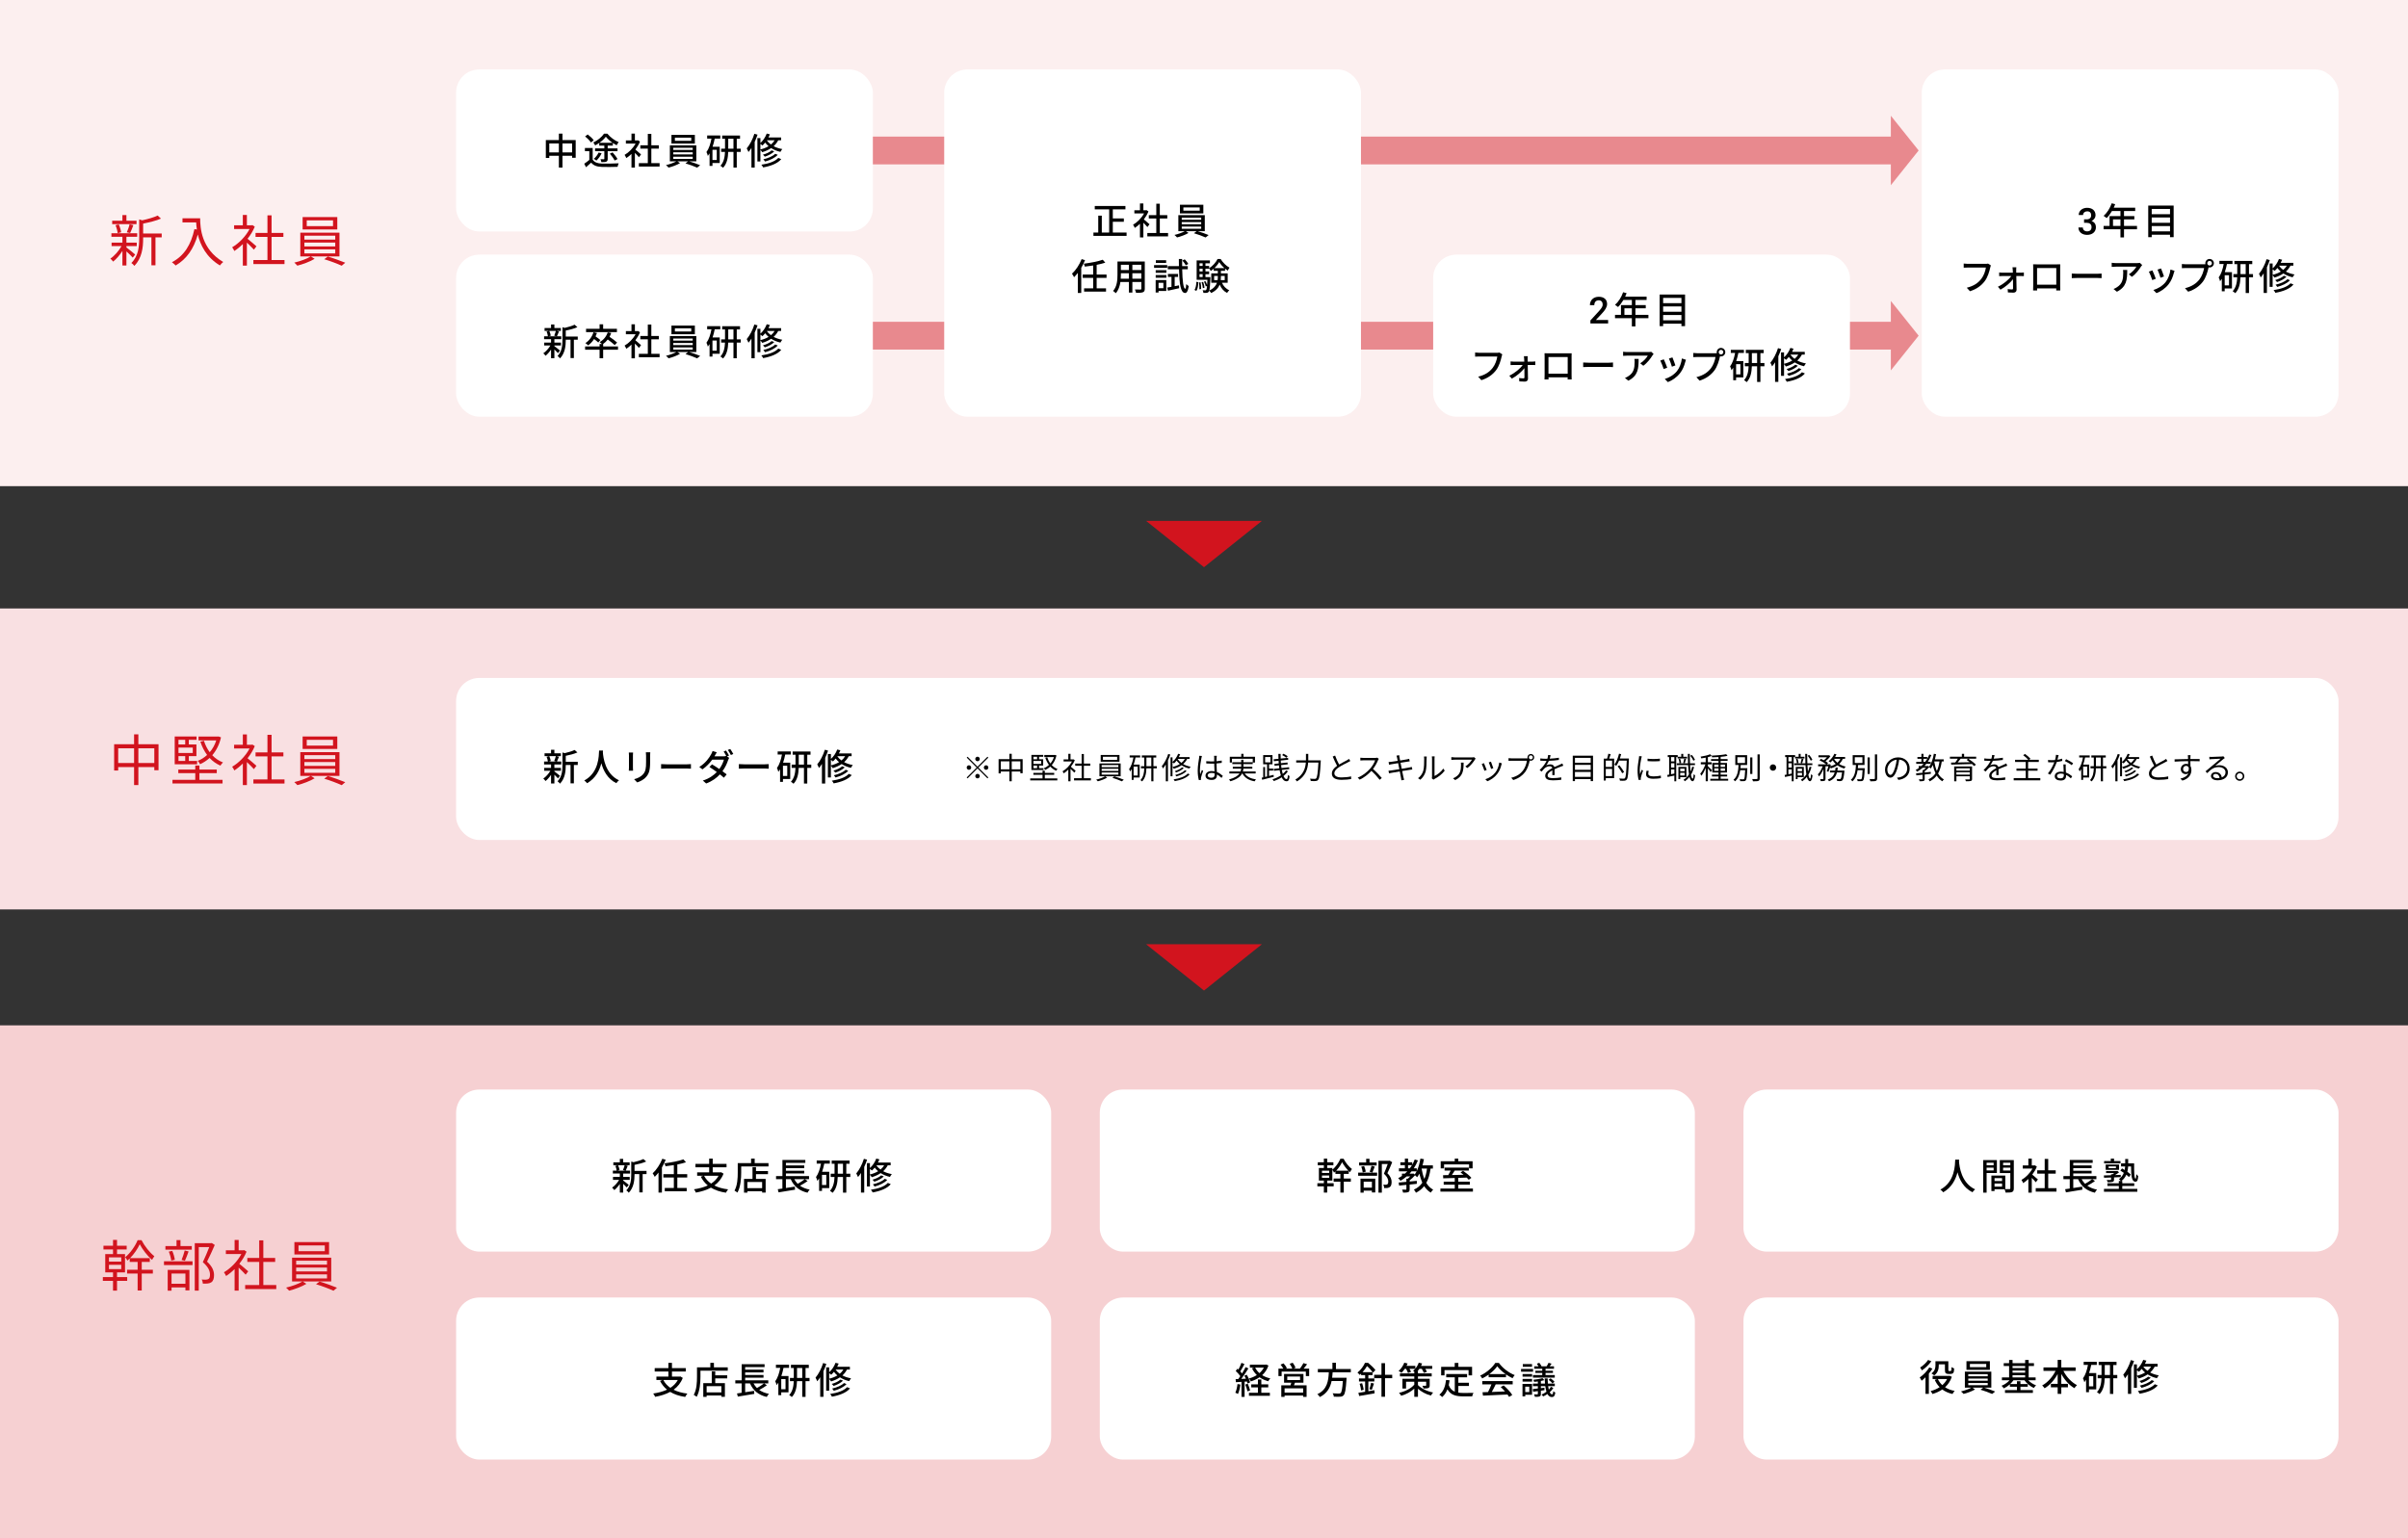 <?xml version="1.0" encoding="UTF-8"?>
<svg id="_イヤー_2" data-name="レイヤー 2" xmlns="http://www.w3.org/2000/svg" viewBox="0 0 1040 664.46">
  <rect x="0" y="0" width="1040" height="664.46" fill="#333333" stroke="none"/>
  <defs>
    <style>
      .cls-1 {
        fill: #f9e0e2;
      }

      .cls-2 {
        fill: #f6d0d2;
      }

      .cls-3 {
        fill: #e8898e;
      }

      .cls-4 {
        fill: #fff;
      }

      .cls-5 {
        fill: #fcefef;
      }

      .cls-6 {
        fill: #d2141e;
      }
    </style>
  </defs>
  <g id="_イヤー_1-2" data-name="レイヤー 1">
    <rect class="cls-5" width="1040" height="210"/>
    <rect class="cls-4" x="830" y="30" width="180" height="150" rx="10" ry="10"/>
    <rect class="cls-4" x="196.988" y="110" width="180" height="70" rx="10" ry="10"/>
    <rect class="cls-4" x="196.988" y="30" width="180" height="70" rx="10" ry="10"/>
    <rect class="cls-1" y="262.834" width="1040" height="130"/>
    <rect class="cls-2" y="442.909" width="1040" height="221.551"/>
    <g>
      <path class="cls-6" d="M57.333,111.275c-.504-.6-1.728-1.776-2.736-2.688v6.096h-1.728v-6.288c-1.176,1.848-2.664,3.552-4.008,4.608-.288-.408-.816-.984-1.2-1.296,1.728-1.128,3.624-3.288,4.824-5.4h-4.296v-1.512h4.68v-2.52h-4.752v-1.512h11.136v1.512h-4.656v2.52h4.464v1.512h-4.464v.576c.912,.672,3.24,2.568,3.792,3.072l-1.056,1.32Zm1.632-14.448h-10.512v-1.488h4.416v-2.424h1.728v2.424h4.368v1.488Zm-8.136,3.912c-.096-.936-.48-2.376-.936-3.456l1.392-.36c.504,1.08,.912,2.496,1.032,3.408l-1.488,.408Zm3.936-.384c.432-.96,.984-2.448,1.2-3.481l1.632,.384c-.456,1.2-.936,2.544-1.392,3.408l-1.44-.311Zm15.072,2.184h-2.688v12.048h-1.752v-12.048h-3.576v.6c0,3.576-.456,8.376-3.816,11.712-.216-.384-.864-1.008-1.272-1.248,3.048-2.976,3.384-7.128,3.384-10.488v-8.352l1.296,.408c2.448-.528,5.136-1.296,6.672-2.064l1.44,1.32c-2.04,.912-5.04,1.632-7.704,2.16v4.272h8.016v1.68Z"/>
      <path class="cls-6" d="M86.445,94.283c0,4.248,.552,13.296,9.96,18.888-.408,.288-1.128,1.056-1.44,1.488-5.904-3.576-8.448-8.832-9.528-13.368-1.776,6.216-4.8,10.584-9.576,13.392-.336-.36-1.128-1.104-1.608-1.416,5.304-2.76,8.256-7.584,9.72-14.304l1.056,.168c-.168-1.104-.264-2.16-.312-3.072h-5.904v-1.776h7.632Z"/>
      <path class="cls-6" d="M109.653,107.843c-.624-.696-1.944-2.04-3.024-3.048v9.936h-1.752v-9.312c-1.2,1.2-2.448,2.208-3.672,3-.192-.456-.648-1.272-.936-1.608,2.856-1.656,5.856-4.68,7.512-7.872h-6.672v-1.632h3.768v-4.464h1.752v4.464h2.088l.312-.072,1.008,.672c-.744,1.848-1.848,3.624-3.12,5.232,1.128,.888,3.24,2.736,3.84,3.264l-1.104,1.44Zm13.224,4.464v1.752h-13.44v-1.752h6.072v-9.96h-5.136v-1.728h5.136v-7.608h1.776v7.608h5.112v1.728h-5.112v9.96h5.592Z"/>
      <path class="cls-6" d="M134.278,110.77l1.608,1.032c-1.92,1.176-5.016,2.328-7.464,2.952-.312-.36-.888-.96-1.32-1.32,2.496-.576,5.592-1.68,7.08-2.664h-4.488v-10.272h16.92v10.272h-12.336Zm11.4-11.64h-14.976v-5.376h14.976v5.376Zm-14.208,4.368h13.32v-1.68h-13.32v1.68Zm0,2.952h13.32v-1.68h-13.32v1.68Zm0,3h13.32v-1.728h-13.32v1.728Zm12.36-14.256h-11.352v2.496h11.352v-2.496Zm-2.256,15.624c2.472,.72,5.664,1.896,7.536,2.664l-1.536,1.296c-1.8-.84-5.016-2.064-7.536-2.808l1.536-1.152Z"/>
    </g>
    <g>
      <path class="cls-6" d="M68.469,321.478v11.232h-1.824v-1.368h-6.888v7.776h-1.848v-7.776h-6.864v1.488h-1.752v-11.352h8.616v-4.272h1.848v4.272h8.712Zm-10.56,8.112v-6.36h-6.864v6.36h6.864Zm8.736,0v-6.36h-6.888v6.36h6.888Z"/>
      <path class="cls-6" d="M86.133,336.838h9.984v1.584h-21.624v-1.584h9.84v-2.88h-7.32v-1.536h7.32v-1.752h1.8v1.752h7.488v1.536h-7.488v2.88Zm-1.008-6.696h-9.672v-12.024h9.456v1.44h-3.36v2.016h3.288v5.04h-3.288v2.088h3.576v1.44Zm-8.04-10.584v2.016h2.904v-2.016h-2.904Zm6.168,3.36h-6.168v2.328h6.168v-2.328Zm-6.168,5.784h2.904v-2.088h-2.904v2.088Zm18.36-10.2c-.72,3.192-2.064,5.736-3.768,7.728,1.296,1.368,2.856,2.424,4.632,3.12-.384,.312-.864,.936-1.104,1.368-1.8-.768-3.36-1.896-4.68-3.312-1.248,1.128-2.64,2.04-4.104,2.688-.216-.432-.672-1.08-1.008-1.44,1.44-.552,2.808-1.416,4.032-2.544-1.224-1.656-2.208-3.576-2.904-5.736l1.536-.408c.576,1.824,1.416,3.528,2.496,4.968,1.224-1.416,2.208-3.144,2.832-5.112h-7.656v-1.656h8.328l.288-.048,1.08,.384Z"/>
      <path class="cls-6" d="M109.653,332.23c-.624-.696-1.944-2.04-3.024-3.048v9.936h-1.752v-9.312c-1.2,1.2-2.448,2.208-3.672,3-.192-.456-.648-1.272-.936-1.608,2.856-1.656,5.856-4.68,7.512-7.872h-6.672v-1.632h3.768v-4.464h1.752v4.464h2.088l.312-.072,1.008,.672c-.744,1.848-1.848,3.624-3.12,5.232,1.128,.888,3.24,2.736,3.84,3.264l-1.104,1.44Zm13.224,4.464v1.752h-13.44v-1.752h6.072v-9.96h-5.136v-1.728h5.136v-7.608h1.776v7.608h5.112v1.728h-5.112v9.96h5.592Z"/>
      <path class="cls-6" d="M134.278,335.158l1.608,1.032c-1.92,1.176-5.016,2.328-7.464,2.952-.312-.36-.888-.96-1.32-1.32,2.496-.576,5.592-1.68,7.08-2.664h-4.488v-10.272h16.92v10.272h-12.336Zm11.4-11.64h-14.976v-5.376h14.976v5.376Zm-14.208,4.368h13.32v-1.68h-13.32v1.68Zm0,2.952h13.32v-1.68h-13.32v1.68Zm0,3h13.32v-1.728h-13.32v1.728Zm12.36-14.256h-11.352v2.496h11.352v-2.496Zm-2.256,15.624c2.472,.72,5.664,1.896,7.536,2.664l-1.536,1.296c-1.8-.84-5.016-2.064-7.536-2.808l1.536-1.152Z"/>
    </g>
    <g>
      <path class="cls-6" d="M50.539,551.637h4.392v1.632h-4.392v4.224h-1.728v-4.224h-4.392v-1.632h4.392v-2.016h-3.36v-7.896h3.36v-2.016h-4.128v-1.584h4.128v-2.544h1.728v2.544h4.176v1.584h-4.176v2.016h3.456v7.896h-3.456v2.016Zm-3.48-6.672h5.304v-1.824h-5.304v1.824Zm0,3.24h5.304v-1.872h-5.304v1.872Zm14.16,.264h4.8v1.656h-4.8v7.32h-1.776v-7.32h-4.56v-1.656h4.56v-3.36h-3.408v-1.512c-.336,.336-.672,.648-1.032,.935-.192-.456-.6-1.104-.936-1.464,2.232-1.776,4.368-4.872,5.376-7.368h1.68c1.344,2.592,3.528,5.376,5.544,6.936-.312,.432-.744,1.056-1.008,1.584-2.016-1.752-4.128-4.512-5.304-6.768-.864,1.896-2.4,4.2-4.176,6h8.52v1.656h-3.48v3.36Z"/>
      <path class="cls-6" d="M70.819,544.821h12.336v1.632h-12.336v-1.632Zm12-5.016h-11.376v-1.56h4.8v-2.568h1.704v2.568h4.872v1.56Zm-10.392,8.736h9.384v8.832h-1.728v-1.272h-6v1.416h-1.656v-8.976Zm1.536-4.008c-.12-1.056-.552-2.664-1.056-3.888l1.488-.312c.552,1.176,.984,2.808,1.104,3.84l-1.536,.36Zm.12,5.592v4.416h6v-4.416h-6Zm4.344-5.88c.456-1.104,1.056-2.88,1.344-4.08l1.68,.408c-.504,1.392-1.08,2.976-1.584,4.032l-1.44-.36Zm14.328-6.48c-.984,2.256-2.208,5.016-3.336,7.2,2.4,2.208,3,4.104,3.024,5.808,0,1.464-.336,2.568-1.176,3.12-.432,.288-.936,.456-1.56,.528-.6,.072-1.392,.072-2.088,.048-.024-.504-.192-1.272-.504-1.776,.744,.072,1.392,.072,1.896,.048,.36-.024,.744-.096,1.032-.264,.504-.312,.648-1.032,.648-1.896,0-1.512-.672-3.288-3.096-5.376,.984-2.016,2.04-4.608,2.784-6.528h-4.536v18.816h-1.728v-20.496h7.056l.288-.072,1.296,.84Z"/>
      <path class="cls-6" d="M106.098,550.605c-.624-.696-1.944-2.04-3.024-3.048v9.936h-1.752v-9.312c-1.2,1.2-2.448,2.208-3.672,3-.192-.456-.648-1.272-.936-1.608,2.856-1.656,5.856-4.68,7.512-7.872h-6.672v-1.632h3.768v-4.464h1.752v4.464h2.088l.312-.072,1.008,.672c-.744,1.848-1.848,3.624-3.12,5.232,1.128,.888,3.24,2.736,3.84,3.264l-1.104,1.44Zm13.224,4.464v1.752h-13.44v-1.752h6.072v-9.96h-5.136v-1.728h5.136v-7.608h1.776v7.608h5.112v1.728h-5.112v9.96h5.592Z"/>
      <path class="cls-6" d="M130.723,553.533l1.608,1.032c-1.92,1.176-5.016,2.328-7.464,2.952-.312-.36-.888-.96-1.32-1.32,2.496-.576,5.592-1.68,7.08-2.664h-4.488v-10.272h16.92v10.272h-12.336Zm11.4-11.64h-14.976v-5.376h14.976v5.376Zm-14.208,4.368h13.32v-1.68h-13.32v1.68Zm0,2.952h13.32v-1.68h-13.32v1.68Zm0,3h13.32v-1.728h-13.32v1.728Zm12.36-14.256h-11.352v2.496h11.352v-2.496Zm-2.256,15.624c2.472,.72,5.664,1.896,7.536,2.664l-1.536,1.296c-1.8-.84-5.016-2.064-7.536-2.808l1.536-1.152Z"/>
    </g>
    <g>
      <path d="M248.637,60.507v7.648h-1.552v-.864h-4.16v5.088h-1.552v-5.088h-4.144v.944h-1.488v-7.728h5.632v-2.784h1.552v2.784h5.712Zm-7.264,5.328v-3.872h-4.144v3.872h4.144Zm5.712,0v-3.872h-4.16v3.872h4.16Z"/>
      <path d="M255.98,68.971c.72,1.12,2.048,1.616,3.856,1.68,1.792,.064,5.376,.016,7.376-.112-.176,.352-.416,1.056-.496,1.52-1.824,.08-5.072,.112-6.896,.032-2.048-.08-3.472-.592-4.496-1.84-.688,.656-1.424,1.296-2.224,1.984l-.768-1.52c.688-.448,1.488-1.04,2.192-1.648v-3.776h-1.904v-1.376h3.36v5.056Zm-.752-7.424c-.48-.768-1.568-1.872-2.528-2.592l1.104-.88c.96,.704,2.096,1.728,2.608,2.496l-1.184,.976Zm3.584,.192c-.576,.4-1.168,.768-1.776,1.072-.16-.368-.528-.928-.784-1.264,1.856-.848,3.696-2.416,4.624-3.808h1.44c1.248,1.536,3.104,2.944,4.88,3.664-.32,.368-.656,.928-.864,1.36-.528-.272-1.088-.608-1.648-.992v1.12h-2.224v1.2h4.24v1.232h-4.24v3.264c0,.688-.128,1.024-.608,1.248-.464,.192-1.136,.192-2.128,.192-.048-.368-.24-.88-.384-1.248,.608,.032,1.232,.032,1.424,.016,.192,0,.24-.048,.24-.24v-3.232h-4v-1.232h4v-1.2h-2.192v-1.152Zm1.008,4.464c-.528,1.2-1.392,2.4-2.24,3.168-.256-.224-.8-.576-1.136-.752,.864-.688,1.616-1.712,2.08-2.72l1.296,.304Zm4.72-4.528c-1.12-.784-2.192-1.728-2.88-2.624-.64,.864-1.632,1.808-2.768,2.624h5.648Zm.912,7.664c-.384-.816-1.264-2.048-2.064-2.96l1.184-.544c.784,.864,1.728,2.064,2.128,2.88l-1.248,.624Z"/>
      <path d="M275.949,67.915c-.368-.464-1.088-1.232-1.744-1.888v6.368h-1.472v-5.904c-.72,.704-1.488,1.312-2.24,1.792-.144-.384-.512-1.088-.736-1.376,1.824-1.04,3.664-2.896,4.752-4.896h-4.192v-1.36h2.416v-2.944h1.472v2.944h1.104l.256-.048,.832,.56c-.48,1.216-1.184,2.384-1.984,3.44,.752,.608,2.08,1.76,2.448,2.096l-.912,1.216Zm8.928,2.56v1.472h-8.96v-1.472h3.872v-6.272h-3.232v-1.44h3.232v-4.928h1.52v4.928h3.232v1.44h-3.232v6.272h3.568Z"/>
      <path d="M297.628,69.691c1.616,.464,3.552,1.168,4.768,1.68l-1.312,1.04c-1.2-.544-3.36-1.36-5.04-1.84l1.184-.88h-4.672l1.152,.768c-1.28,.768-3.328,1.536-4.96,1.936-.272-.304-.752-.8-1.12-1.072,1.536-.352,3.424-1.024,4.48-1.632h-2.8v-6.912h11.424v6.912h-3.104Zm2.48-7.68h-10.112v-3.744h10.112v3.744Zm-9.328,2.752h8.4v-.912h-8.4v.912Zm0,1.936h8.4v-.928h-8.4v.928Zm0,1.936h8.4v-.944h-8.4v.944Zm7.76-9.184h-7.056v1.376h7.056v-1.376Z"/>
      <path d="M305.42,58.523h5.664v1.344h-2.4c-.24,1.216-.544,2.4-.928,3.52h3.088v7.04h-3.136v1.232h-1.248v-5.408c-.24,.4-.48,.768-.752,1.104-.064-.384-.368-1.28-.592-1.68,1.056-1.424,1.744-3.536,2.16-5.808h-1.856v-1.344Zm4.144,6.192h-1.856v4.4h1.856v-4.4Zm10.368,.912h-1.728v6.768h-1.424v-6.768h-2.272c-.08,2.4-.496,5.056-2.224,6.848-.256-.24-.8-.672-1.136-.864,1.52-1.584,1.888-3.936,1.968-5.984h-1.648v-1.408h1.664v-4.288h-1.232v-1.392h7.712v1.392h-1.408v4.288h1.728v1.408Zm-3.152-1.408v-4.288h-2.256v4.288h2.256Z"/>
      <path d="M327.18,58.171c-.352,1.04-.768,2.096-1.232,3.12v11.088h-1.408v-8.48c-.416,.656-.832,1.248-1.28,1.776-.128-.368-.528-1.2-.752-1.568,1.328-1.552,2.56-3.92,3.296-6.32l1.376,.384Zm8.928,2.416c-.512,.992-1.184,1.84-1.984,2.56,1.04,.56,2.288,.992,3.744,1.248-.256,.304-.64,.848-.816,1.216-1.568-.352-2.896-.944-4-1.648-1.12,.768-2.432,1.344-3.856,1.776-.144-.272-.512-.752-.784-1.056v5.072h-1.296v-10.112h1.296v2.128c1.152-1.024,2.16-2.512,2.736-4.08l1.36,.336c-.176,.464-.384,.912-.624,1.36h5.472v1.2h-1.248Zm-7.696,3.968c1.312-.32,2.512-.784,3.536-1.408-.592-.496-1.072-1.024-1.472-1.568-.384,.48-.784,.896-1.184,1.264-.192-.176-.576-.48-.88-.704v2.416Zm9.008,4.176c-1.6,1.888-4.512,2.992-7.824,3.584-.16-.352-.48-.864-.768-1.168,3.088-.448,5.92-1.376,7.312-2.944l1.28,.528Zm-3.024-3.328c-.992,.992-2.592,1.792-4.08,2.272-.192-.256-.528-.64-.816-.864,1.376-.384,2.944-1.072,3.776-1.872l1.12,.464Zm1.504,1.472c-1.232,1.36-3.344,2.32-5.488,2.896-.176-.288-.48-.704-.736-.96,1.984-.448,4.064-1.28,5.12-2.384l1.104,.448Zm-4.704-6.288l-.016,.016c.432,.64,1.024,1.264,1.792,1.824,.64-.528,1.168-1.136,1.584-1.84h-3.36Z"/>
    </g>
    <g>
      <path d="M240.988,152.526c-.32-.384-.96-1.024-1.552-1.584v3.792h-1.44v-3.744c-.72,1.072-1.568,2.048-2.384,2.688-.224-.336-.656-.816-.96-1.072,1.088-.72,2.288-2.048,3.056-3.36h-2.672v-1.264h2.96v-1.456h-3.008v-1.264h1.648c-.048-.576-.288-1.424-.56-2.064l1.088-.272h-1.968v-1.232h2.8v-1.52h1.44v1.52h2.8v1.232h-1.936l1.12,.256c-.304,.752-.608,1.536-.88,2.08h1.872v1.264h-2.976v1.456h2.832v1.264h-2.832v.272c.576,.4,2.048,1.6,2.416,1.904l-.864,1.104Zm-3.76-9.6c.32,.672,.576,1.52,.64,2.096l-.928,.24h3.52l-1.104-.24c.256-.592,.56-1.456,.72-2.096h-2.848Zm12.304,3.824h-1.68v7.92h-1.44v-7.92h-2.064v.144c0,2.368-.288,5.696-2.496,7.92-.176-.32-.72-.832-1.056-1.024,1.936-1.968,2.128-4.704,2.128-6.912v-5.536l.992,.288c1.568-.368,3.264-.864,4.256-1.376l1.2,1.072c-1.376,.624-3.296,1.12-5.024,1.456v2.592h5.184v1.376Z"/>
      <path d="M266.909,151.07h-6.416v3.68h-1.536v-3.68h-6.256v-1.424h6.256v-1.056h1.024c-.288-.288-.72-.64-.992-.816,1.648-.912,2.896-2.4,3.472-4.24l1.504,.288c-.192,.592-.432,1.152-.72,1.664,1.152,.768,2.56,1.792,3.28,2.48l-1.04,1.104c-.64-.64-1.888-1.616-3.008-2.416-.576,.768-1.264,1.408-2,1.936h.016v1.056h6.416v1.424Zm-8.528-3.136c-.4-.4-1.12-.992-1.792-1.488-.72,1.104-1.6,2.048-2.56,2.736-.24-.256-.864-.768-1.2-.992,1.632-1.008,2.88-2.704,3.488-4.688l1.504,.336c-.176,.512-.368,1.008-.608,1.488,.736,.496,1.6,1.12,2.064,1.552l-.896,1.056Zm8.064-4.48h-13.328v-1.424h5.84v-1.952h1.536v1.952h5.952v1.424Z"/>
      <path d="M275.949,150.286c-.368-.464-1.088-1.232-1.744-1.888v6.368h-1.472v-5.904c-.72,.704-1.488,1.312-2.24,1.792-.144-.384-.512-1.088-.736-1.376,1.824-1.04,3.664-2.896,4.752-4.896h-4.192v-1.36h2.416v-2.944h1.472v2.944h1.104l.256-.048,.832,.56c-.48,1.216-1.184,2.384-1.984,3.44,.752,.608,2.08,1.76,2.448,2.096l-.912,1.216Zm8.928,2.56v1.472h-8.96v-1.472h3.872v-6.272h-3.232v-1.44h3.232v-4.928h1.52v4.928h3.232v1.44h-3.232v6.272h3.568Z"/>
      <path d="M297.628,152.062c1.616,.464,3.552,1.168,4.768,1.68l-1.312,1.04c-1.2-.544-3.36-1.36-5.04-1.84l1.184-.88h-4.672l1.152,.768c-1.28,.768-3.328,1.536-4.96,1.936-.272-.304-.752-.8-1.12-1.072,1.536-.352,3.424-1.024,4.48-1.632h-2.8v-6.912h11.424v6.912h-3.104Zm2.48-7.68h-10.112v-3.744h10.112v3.744Zm-9.328,2.752h8.4v-.912h-8.4v.912Zm0,1.936h8.4v-.928h-8.4v.928Zm0,1.936h8.4v-.944h-8.4v.944Zm7.76-9.184h-7.056v1.376h7.056v-1.376Z"/>
      <path d="M305.42,140.894h5.664v1.344h-2.4c-.24,1.216-.544,2.4-.928,3.52h3.088v7.04h-3.136v1.232h-1.248v-5.408c-.24,.4-.48,.768-.752,1.104-.064-.384-.368-1.28-.592-1.68,1.056-1.424,1.744-3.536,2.16-5.808h-1.856v-1.344Zm4.144,6.192h-1.856v4.4h1.856v-4.4Zm10.368,.912h-1.728v6.768h-1.424v-6.768h-2.272c-.08,2.4-.496,5.056-2.224,6.848-.256-.24-.8-.672-1.136-.864,1.52-1.584,1.888-3.936,1.968-5.984h-1.648v-1.408h1.664v-4.288h-1.232v-1.392h7.712v1.392h-1.408v4.288h1.728v1.408Zm-3.152-1.408v-4.288h-2.256v4.288h2.256Z"/>
      <path d="M327.18,140.542c-.352,1.04-.768,2.096-1.232,3.12v11.088h-1.408v-8.48c-.416,.656-.832,1.248-1.28,1.776-.128-.368-.528-1.2-.752-1.568,1.328-1.552,2.56-3.92,3.296-6.32l1.376,.384Zm8.928,2.416c-.512,.992-1.184,1.84-1.984,2.56,1.04,.56,2.288,.992,3.744,1.248-.256,.304-.64,.848-.816,1.216-1.568-.352-2.896-.944-4-1.648-1.12,.768-2.432,1.344-3.856,1.776-.144-.272-.512-.752-.784-1.056v5.072h-1.296v-10.112h1.296v2.128c1.152-1.024,2.16-2.512,2.736-4.08l1.36,.336c-.176,.464-.384,.912-.624,1.36h5.472v1.2h-1.248Zm-7.696,3.968c1.312-.32,2.512-.784,3.536-1.408-.592-.496-1.072-1.024-1.472-1.568-.384,.48-.784,.896-1.184,1.264-.192-.176-.576-.48-.88-.704v2.416Zm9.008,4.176c-1.6,1.888-4.512,2.992-7.824,3.584-.16-.352-.48-.864-.768-1.168,3.088-.448,5.92-1.376,7.312-2.944l1.28,.528Zm-3.024-3.328c-.992,.992-2.592,1.792-4.08,2.272-.192-.256-.528-.64-.816-.864,1.376-.384,2.944-1.072,3.776-1.872l1.12,.464Zm1.504,1.472c-1.232,1.36-3.344,2.32-5.488,2.896-.176-.288-.48-.704-.736-.96,1.984-.448,4.064-1.28,5.12-2.384l1.104,.448Zm-4.704-6.288l-.016,.016c.432,.64,1.024,1.264,1.792,1.824,.64-.528,1.168-1.136,1.584-1.84h-3.36Z"/>
    </g>
    <g>
      <path d="M900.099,94.744h1.125c.328,0,.612-.043,.852-.129,.239-.086,.44-.204,.602-.355,.161-.151,.281-.333,.359-.547,.078-.213,.117-.45,.117-.711,0-.541-.142-.962-.426-1.262-.284-.299-.718-.449-1.301-.449-.25,0-.482,.038-.695,.113-.214,.076-.398,.183-.555,.32-.156,.138-.279,.305-.367,.5-.089,.195-.133,.415-.133,.66h-1.898c0-.448,.09-.862,.27-1.242,.18-.38,.43-.71,.75-.988,.32-.278,.703-.496,1.148-.652s.931-.234,1.457-.234c.541,0,1.036,.069,1.484,.207,.448,.138,.832,.343,1.152,.613,.32,.271,.569,.608,.746,1.012,.177,.404,.266,.871,.266,1.402,0,.23-.037,.461-.109,.695-.073,.234-.183,.46-.328,.676-.146,.216-.328,.419-.547,.609-.219,.19-.474,.351-.766,.48,.349,.12,.644,.273,.887,.457,.242,.185,.439,.394,.59,.625,.151,.232,.262,.48,.332,.746s.105,.539,.105,.82c0,.531-.097,1.005-.289,1.422-.193,.417-.46,.767-.801,1.051-.341,.284-.745,.5-1.211,.648-.466,.148-.97,.223-1.512,.223-.495,0-.968-.068-1.418-.203-.451-.135-.848-.337-1.191-.606-.344-.268-.617-.603-.82-1.004-.203-.401-.305-.864-.305-1.391h1.898c0,.25,.044,.479,.133,.688,.088,.208,.213,.387,.375,.535,.161,.148,.356,.263,.586,.344,.229,.081,.484,.121,.766,.121,.588,0,1.052-.156,1.391-.469,.338-.312,.508-.766,.508-1.359,0-.323-.05-.602-.148-.836-.099-.234-.24-.428-.422-.582-.183-.153-.402-.267-.66-.34-.258-.073-.548-.109-.871-.109h-1.125v-1.5Z"/>
      <path d="M922.962,99.026h-5.616v3.536h-1.536v-3.536h-7.28v-1.44h2.576v-4.224h4.704v-2.208h-3.664c-.688,1.184-1.488,2.24-2.304,3.04-.288-.256-.928-.736-1.296-.96,1.472-1.264,2.752-3.296,3.488-5.424l1.504,.4c-.192,.496-.416,1.024-.624,1.504h9.264v1.44h-4.832v2.208h4.464v1.392h-4.464v2.832h5.616v1.44Zm-7.152-1.44v-2.832h-3.216v2.832h3.216Z"/>
      <path d="M938.786,88.802v13.648h-1.568v-1.056h-7.904v1.056h-1.504v-13.648h10.976Zm-9.472,1.456v2.272h7.904v-2.272h-7.904Zm0,3.68v2.304h7.904v-2.304h-7.904Zm7.904,6v-2.288h-7.904v2.288h7.904Z"/>
      <path d="M859.567,115.586c-.352,1.632-1.088,4.176-2.384,5.872-1.456,1.904-3.456,3.424-6.368,4.336l-1.377-1.504c3.136-.768,4.944-2.128,6.256-3.808,1.104-1.392,1.792-3.44,2-4.912h-7.856c-.688,0-1.328,.032-1.728,.064v-1.792c.448,.064,1.2,.128,1.728,.128h7.76c.272,0,.672-.016,1.024-.112l1.232,.8c-.128,.256-.208,.608-.288,.928Z"/>
      <path d="M870.784,116.626c0,.304,.016,.704,.016,1.168h2.128c.368,0,.928-.048,1.169-.096v1.568c-.32-.016-.784-.032-1.12-.032h-2.144c.048,1.968,.096,4.384,.112,5.952,0,.752-.56,1.232-1.36,1.232-.704,0-1.712-.048-2.384-.096l-.096-1.456c.64,.096,1.456,.16,1.904,.16,.288,0,.416-.176,.416-.496,0-.912-.016-2.416-.032-3.92-1.104,1.488-3.36,3.424-5.408,4.512l-1.104-1.264c2.336-1.088,4.688-3.056,5.792-4.624h-3.92c-.432,0-.912,.016-1.328,.048v-1.584c.368,.064,.896,.096,1.296,.096h4.623c-.016-.464-.032-.848-.048-1.168-.016-.336-.048-.8-.112-1.184h1.664c-.064,.352-.064,.8-.064,1.184Z"/>
      <path d="M879.648,114.194h8.688c.368,0,.944,0,1.472-.016-.032,.432-.032,.928-.032,1.376v7.856c0,.56,.032,1.936,.032,2.064h-1.744c.016-.08,.016-.448,.032-.896h-8.288c0,.432,0,.816,.016,.896h-1.744c.016-.144,.048-1.424,.048-2.064v-7.856c0-.416,0-.976-.032-1.392,.64,.032,1.152,.032,1.552,.032Zm.144,8.784h8.304v-7.184h-8.304v7.184Z"/>
      <path d="M897.168,118.258h8.704c.768,0,1.392-.064,1.792-.096v1.984c-.352-.016-1.088-.08-1.792-.08h-8.704c-.88,0-1.84,.032-2.384,.08v-1.984c.528,.032,1.52,.096,2.384,.096Z"/>
      <path d="M924.672,115.154c-.688,1.168-2.208,3.2-3.92,4.416l-1.328-1.072c1.408-.816,2.8-2.4,3.264-3.312h-8.768c-.64,0-1.2,.048-1.888,.096v-1.776c.592,.08,1.248,.144,1.888,.144h8.944c.352,0,1.072-.048,1.328-.112l1.008,.944c-.144,.176-.4,.48-.528,.672Zm-10.384,10.864l-1.472-1.2c.464-.16,1.024-.416,1.536-.784,2.288-1.472,2.656-3.488,2.656-6.144,0-.432-.016-.816-.096-1.28h1.824c0,4.176-.24,7.248-4.448,9.408Z"/>
      <path d="M931.072,120.418l-1.52,.56c-.272-.848-1.104-3.024-1.456-3.648l1.504-.544c.368,.736,1.168,2.752,1.472,3.632Zm7.792-2.496c-.432,1.712-1.12,3.408-2.24,4.832-1.472,1.888-3.456,3.184-5.264,3.872l-1.328-1.36c1.808-.512,3.92-1.728,5.248-3.376,1.104-1.376,1.904-3.456,2.128-5.472l1.76,.56c-.144,.4-.24,.688-.304,.944Zm-4.256,1.504l-1.504,.544c-.192-.752-.912-2.752-1.28-3.52l1.504-.496c.288,.672,1.072,2.768,1.28,3.472Z"/>
      <path d="M954.304,111.858c1.024,0,1.856,.832,1.856,1.84,0,1.024-.832,1.84-1.856,1.84-.144,0-.288-.016-.432-.048-.016,.096-.048,.208-.064,.304-.368,1.632-1.104,4.16-2.4,5.872-1.456,1.888-3.456,3.424-6.352,4.336l-1.376-1.504c3.12-.768,4.928-2.144,6.256-3.808,1.088-1.408,1.776-3.456,2-4.912h-7.872c-.672,0-1.312,.032-1.728,.064v-1.792c.448,.048,1.2,.112,1.728,.112h7.76c.192,0,.432,0,.688-.032-.032-.144-.048-.288-.048-.432,0-1.008,.816-1.84,1.84-1.84Zm0,2.832c.544,0,1.008-.448,1.008-.992s-.464-1.008-1.008-1.008-.992,.464-.992,1.008,.448,.992,.992,.992Z"/>
      <path d="M958.544,112.69h5.664v1.344h-2.4c-.24,1.216-.544,2.4-.928,3.52h3.088v7.04h-3.136v1.232h-1.248v-5.408c-.24,.4-.48,.768-.752,1.104-.064-.384-.368-1.28-.592-1.68,1.056-1.424,1.744-3.536,2.16-5.808h-1.856v-1.344Zm4.144,6.192h-1.856v4.4h1.856v-4.4Zm10.368,.912h-1.728v6.768h-1.424v-6.768h-2.272c-.08,2.4-.496,5.056-2.224,6.848-.256-.24-.8-.672-1.136-.864,1.52-1.584,1.888-3.936,1.968-5.984h-1.648v-1.408h1.664v-4.288h-1.232v-1.392h7.712v1.392h-1.408v4.288h1.728v1.408Zm-3.152-1.408v-4.288h-2.256v4.288h2.256Z"/>
      <path d="M980.304,112.338c-.352,1.04-.768,2.096-1.232,3.12v11.088h-1.408v-8.48c-.416,.656-.832,1.248-1.28,1.776-.128-.368-.528-1.2-.752-1.568,1.328-1.552,2.56-3.92,3.296-6.32l1.376,.384Zm8.928,2.416c-.512,.992-1.184,1.84-1.984,2.56,1.04,.56,2.288,.992,3.744,1.248-.256,.304-.64,.848-.816,1.216-1.568-.352-2.896-.944-4-1.648-1.12,.768-2.432,1.344-3.856,1.776-.144-.272-.512-.752-.784-1.056v5.072h-1.296v-10.112h1.296v2.128c1.152-1.024,2.16-2.512,2.736-4.08l1.36,.336c-.176,.464-.384,.912-.624,1.36h5.472v1.2h-1.248Zm-7.696,3.968c1.312-.32,2.512-.784,3.536-1.408-.592-.496-1.072-1.024-1.472-1.568-.384,.48-.784,.896-1.184,1.264-.192-.176-.576-.48-.88-.704v2.416Zm9.008,4.176c-1.6,1.888-4.512,2.992-7.824,3.584-.16-.352-.48-.864-.768-1.168,3.088-.448,5.92-1.376,7.312-2.944l1.28,.528Zm-3.024-3.328c-.992,.992-2.592,1.792-4.08,2.272-.192-.256-.528-.64-.816-.864,1.376-.384,2.944-1.072,3.776-1.872l1.12,.464Zm1.504,1.472c-1.232,1.36-3.344,2.32-5.488,2.896-.176-.288-.48-.704-.736-.96,1.984-.448,4.064-1.28,5.12-2.384l1.104,.448Zm-4.704-6.288l-.016,.016c.432,.64,1.024,1.264,1.792,1.824,.64-.528,1.168-1.136,1.584-1.84h-3.36Z"/>
    </g>
    <rect class="cls-3" x="376.988" y="59" width="441.558" height="12"/>
    <polygon class="cls-3" points="828.647 65 816.647 80 816.647 50 828.647 65"/>
    <rect class="cls-3" x="376.988" y="139" width="441.558" height="12"/>
    <polygon class="cls-3" points="828.647 145 816.647 160 816.647 130 828.647 145"/>
    <polygon class="cls-6" points="520 245 495 225 545 225 520 245"/>
    <polygon class="cls-6" points="520 427.872 495 407.872 545 407.872 520 427.872"/>
    <rect class="cls-4" x="407.797" y="30" width="180" height="150" rx="10" ry="10"/>
    <g>
      <path d="M486.565,100.45v1.44h-14.32v-1.44h2.08v-7.296h1.536v7.296h3.184v-10.016h-6.224v-1.456h13.248v1.456h-5.456v3.92h4.768v1.44h-4.768v4.656h5.952Z"/>
      <path d="M495.557,98.082c-.368-.464-1.088-1.232-1.744-1.888v6.368h-1.472v-5.904c-.72,.704-1.488,1.312-2.24,1.792-.144-.384-.512-1.088-.736-1.376,1.824-1.04,3.664-2.896,4.752-4.896h-4.192v-1.36h2.416v-2.944h1.472v2.944h1.104l.256-.048,.832,.56c-.48,1.216-1.184,2.384-1.984,3.44,.752,.608,2.08,1.76,2.448,2.096l-.912,1.216Zm8.928,2.56v1.472h-8.96v-1.472h3.872v-6.272h-3.232v-1.44h3.232v-4.928h1.52v4.928h3.232v1.44h-3.232v6.272h3.568Z"/>
      <path d="M517.238,99.858c1.616,.464,3.552,1.168,4.768,1.68l-1.312,1.04c-1.2-.544-3.36-1.36-5.04-1.84l1.184-.88h-4.672l1.152,.768c-1.28,.768-3.328,1.536-4.96,1.936-.272-.304-.752-.8-1.12-1.072,1.536-.352,3.424-1.024,4.48-1.632h-2.8v-6.912h11.424v6.912h-3.104Zm2.48-7.68h-10.112v-3.744h10.112v3.744Zm-9.328,2.752h8.4v-.912h-8.4v.912Zm0,1.936h8.4v-.928h-8.4v.928Zm0,1.936h8.4v-.944h-8.4v.944Zm7.76-9.184h-7.056v1.376h7.056v-1.376Z"/>
      <path d="M468.614,112.37c-.448,1.12-1.008,2.256-1.632,3.328v10.848h-1.472v-8.656c-.528,.688-1.088,1.328-1.632,1.856-.144-.352-.608-1.152-.896-1.52,1.664-1.52,3.232-3.904,4.176-6.304l1.456,.448Zm5.024,7.648v4.528h4.048v1.424h-9.472v-1.424h3.92v-4.528h-4.528v-1.44h4.528v-3.904c-1.216,.208-2.448,.368-3.6,.496-.064-.352-.272-.912-.448-1.264,2.912-.368,6.224-.992,8.192-1.712l1.088,1.264c-1.056,.352-2.368,.672-3.728,.944v4.176h4.272v1.44h-4.272Z"/>
      <path d="M494.422,124.69c0,.864-.208,1.312-.784,1.536-.592,.24-1.52,.272-2.992,.256-.065-.4-.304-1.056-.496-1.44,1.024,.048,2.08,.032,2.384,.032,.288,0,.4-.096,.4-.4v-2.864h-3.872v4.576h-1.488v-4.576h-3.68c-.256,1.76-.832,3.552-2,4.848-.224-.288-.832-.8-1.168-.976,1.744-1.935,1.904-4.768,1.904-7.024v-5.696h11.792v11.728Zm-6.848-4.288v-2.368h-3.472v.64c0,.544-.016,1.136-.064,1.728h3.536Zm-3.472-6.016v2.256h3.472v-2.256h-3.472Zm8.832,0h-3.872v2.256h3.872v-2.256Zm0,6.016v-2.368h-3.872v2.368h3.872Z"/>
      <path d="M504.118,115.698h-5.68v-1.184h5.68v1.184Zm-.4,9.984h-3.344v.672h-1.248v-5.376h4.592v4.704Zm-4.576-8.992h4.608v1.152h-4.608v-1.152Zm0,2.128h4.608v1.168h-4.608v-1.168Zm4.512-5.248h-4.448v-1.168h4.448v1.168Zm-3.28,8.608v2.304h2.08v-2.304h-2.08Zm8.8,1.088l.096,1.232c-1.68,.384-3.456,.784-4.832,1.072l-.32-1.36c.528-.08,1.152-.192,1.84-.32v-4.272h-1.536v-1.28h4.368v1.28h-1.456v4l1.84-.352Zm1.408-6.944c.096,4.976,.512,8.352,1.312,8.4,.224,.016,.384-.752,.448-2.016,.24,.32,.848,.72,1.072,.864-.352,2.432-1.008,3.008-1.584,2.992-1.952-.064-2.464-3.936-2.624-10.24h-4.832v-1.36h4.8c-.016-.976-.032-2.016-.032-3.088h1.424c-.016,1.072-.016,2.112,0,3.088h2.432v1.36h-2.416Zm1.552-1.728c-.272-.56-.912-1.424-1.472-2.048l1.024-.528c.592,.576,1.248,1.408,1.536,1.984l-1.088,.592Z"/>
      <path d="M515.893,125.234c.56-.8,.752-2.16,.816-3.52l.848,.176c-.064,1.424-.24,2.912-.864,3.776l-.8-.432Zm11.856-3.104c.624,1.456,1.728,2.64,3.168,3.232-.304,.256-.736,.816-.944,1.168-1.456-.704-2.528-1.984-3.2-3.584-.544,1.36-1.616,2.64-3.68,3.632-.144-.288-.544-.752-.832-.992-.064,.208-.144,.352-.224,.448-.24,.304-.512,.432-.88,.464-.336,.048-.864,.048-1.408,.032-.032-.352-.144-.864-.336-1.168,.496,.048,.928,.048,1.136,.048,.176,0,.304-.032,.416-.192,.144-.176,.256-.656,.352-1.696l-.544,.208c-.112-.576-.448-1.424-.784-2.08l.64-.208c.272,.496,.56,1.136,.72,1.648,.048-.592,.096-1.312,.128-2.224h-4.656v-8.368h5.728v1.232h-1.92v1.152h1.584v.976c1.504-.896,2.96-2.576,3.648-3.984h1.312c.944,1.52,2.432,3.008,3.84,3.744-.256,.336-.56,.864-.752,1.28-.384-.24-.784-.528-1.168-.848v.928h-1.792v1.104h2.928v4.048h-2.48Zm-9.216-.192c.176,.928,.256,2.128,.224,2.896l-.752,.112c.048-.8-.032-1.984-.176-2.928l.704-.08Zm-.464-8.208v1.152h1.344v-1.152h-1.344Zm0,2.32v1.216h1.344v-1.216h-1.344Zm0,3.632h1.344v-1.248h-1.344v1.248Zm1.44,4.784c-.048-.688-.288-1.76-.544-2.576l.672-.128c.288,.8,.544,1.872,.592,2.544l-.72,.16Zm3.264-4.784s0,.384-.016,.544c-.128,2.944-.256,4.496-.48,5.28,1.952-.928,2.896-2.128,3.328-3.376h-2.464v-4.048h2.832v-1.104h-1.776v-.912c-.416,.368-.864,.704-1.312,.976-.144-.32-.432-.832-.672-1.136v.144h-1.584v1.216h1.584v1.169h-1.584v1.248h2.144Zm3.104,1.328c.08-.512,.096-1.008,.096-1.504v-.304h-1.6v1.808h1.504Zm2.944-5.2c-.896-.784-1.712-1.728-2.256-2.624-.464,.864-1.216,1.808-2.08,2.624h4.336Zm-1.52,3.392v.32c0,.496-.016,.992-.08,1.488h1.728v-1.808h-1.648Z"/>
    </g>
    <rect class="cls-4" x="618.981" y="110" width="180" height="70" rx="10" ry="10"/>
    <g>
      <path d="M694.534,139.722h-7.648v-1.305l3.703-4.039c.312-.344,.571-.649,.777-.918,.206-.268,.37-.513,.492-.734,.122-.221,.208-.428,.258-.621,.049-.192,.074-.385,.074-.578,0-.26-.038-.501-.113-.723-.076-.221-.185-.413-.328-.574-.144-.161-.319-.288-.527-.379-.208-.091-.448-.137-.719-.137-.328,0-.613,.052-.856,.156-.242,.104-.443,.249-.602,.434-.159,.185-.279,.406-.359,.664-.081,.258-.121,.54-.121,.848h-1.898c0-.5,.085-.97,.254-1.41,.169-.44,.418-.824,.746-1.152s.731-.587,1.211-.777c.479-.19,1.026-.285,1.641-.285,.567,0,1.073,.074,1.516,.223,.442,.148,.816,.358,1.121,.629,.305,.271,.536,.601,.695,.988,.159,.388,.238,.819,.238,1.293,0,.354-.058,.705-.172,1.051-.115,.347-.273,.691-.477,1.035s-.445,.689-.727,1.035c-.281,.347-.589,.694-.922,1.043l-2.539,2.719h5.281v1.516Z"/>
      <path d="M711.943,137.45h-5.616v3.536h-1.536v-3.536h-7.28v-1.44h2.576v-4.224h4.704v-2.208h-3.664c-.688,1.184-1.488,2.24-2.304,3.04-.288-.256-.928-.736-1.296-.96,1.472-1.264,2.752-3.296,3.488-5.424l1.504,.4c-.192,.496-.416,1.024-.624,1.504h9.264v1.44h-4.832v2.208h4.464v1.392h-4.464v2.832h5.616v1.44Zm-7.152-1.44v-2.832h-3.216v2.832h3.216Z"/>
      <path d="M727.767,127.225v13.648h-1.568v-1.056h-7.904v1.056h-1.504v-13.648h10.976Zm-9.472,1.456v2.272h7.904v-2.272h-7.904Zm0,3.68v2.304h7.904v-2.304h-7.904Zm7.904,6v-2.288h-7.904v2.288h7.904Z"/>
      <path d="M648.548,154.01c-.352,1.632-1.088,4.176-2.384,5.872-1.456,1.904-3.456,3.424-6.368,4.336l-1.377-1.504c3.136-.768,4.944-2.128,6.256-3.808,1.104-1.392,1.792-3.44,2-4.912h-7.856c-.688,0-1.328,.032-1.728,.064v-1.792c.448,.064,1.2,.128,1.728,.128h7.76c.272,0,.672-.016,1.024-.112l1.232,.8c-.128,.256-.208,.608-.288,.928Z"/>
      <path d="M659.765,155.05c0,.304,.016,.704,.016,1.168h2.128c.368,0,.928-.048,1.169-.096v1.568c-.32-.016-.784-.032-1.12-.032h-2.144c.048,1.968,.096,4.384,.112,5.952,0,.752-.56,1.232-1.36,1.232-.704,0-1.712-.048-2.384-.096l-.096-1.456c.64,.096,1.456,.16,1.904,.16,.288,0,.416-.176,.416-.496,0-.912-.016-2.416-.032-3.92-1.104,1.488-3.36,3.424-5.408,4.512l-1.104-1.264c2.336-1.088,4.688-3.056,5.792-4.624h-3.92c-.432,0-.912,.016-1.328,.048v-1.584c.368,.064,.896,.096,1.296,.096h4.623c-.016-.464-.032-.848-.048-1.168-.016-.336-.048-.8-.112-1.184h1.664c-.064,.352-.064,.8-.064,1.184Z"/>
      <path d="M668.629,152.618h8.688c.368,0,.944,0,1.472-.016-.032,.432-.032,.928-.032,1.376v7.856c0,.56,.032,1.936,.032,2.064h-1.744c.016-.08,.016-.448,.032-.896h-8.288c0,.432,0,.816,.016,.896h-1.744c.016-.144,.048-1.424,.048-2.064v-7.856c0-.416,0-.976-.032-1.392,.64,.032,1.152,.032,1.552,.032Zm.144,8.784h8.304v-7.184h-8.304v7.184Z"/>
      <path d="M686.149,156.682h8.704c.768,0,1.392-.064,1.792-.096v1.984c-.352-.016-1.088-.08-1.792-.08h-8.704c-.88,0-1.84,.032-2.384,.08v-1.984c.528,.032,1.52,.096,2.384,.096Z"/>
      <path d="M713.653,153.578c-.688,1.168-2.208,3.2-3.92,4.416l-1.328-1.072c1.408-.816,2.8-2.4,3.264-3.312h-8.768c-.64,0-1.2,.048-1.888,.096v-1.776c.592,.08,1.248,.144,1.888,.144h8.944c.352,0,1.072-.048,1.328-.112l1.008,.944c-.144,.176-.4,.48-.528,.672Zm-10.384,10.864l-1.472-1.2c.464-.16,1.024-.416,1.536-.784,2.288-1.472,2.656-3.488,2.656-6.144,0-.432-.016-.816-.096-1.28h1.824c0,4.176-.24,7.248-4.448,9.408Z"/>
      <path d="M720.053,158.842l-1.52,.56c-.272-.848-1.104-3.024-1.456-3.648l1.504-.544c.368,.736,1.168,2.752,1.472,3.632Zm7.792-2.496c-.432,1.712-1.12,3.408-2.24,4.832-1.472,1.888-3.456,3.184-5.264,3.872l-1.328-1.36c1.808-.512,3.92-1.728,5.248-3.376,1.104-1.376,1.904-3.456,2.128-5.472l1.76,.56c-.144,.4-.24,.688-.304,.944Zm-4.256,1.504l-1.504,.544c-.192-.752-.912-2.752-1.28-3.52l1.504-.496c.288,.672,1.072,2.768,1.28,3.472Z"/>
      <path d="M743.285,150.282c1.024,0,1.856,.832,1.856,1.84,0,1.024-.832,1.84-1.856,1.84-.144,0-.288-.016-.432-.048-.016,.096-.048,.208-.064,.304-.368,1.632-1.104,4.16-2.4,5.872-1.456,1.888-3.456,3.424-6.352,4.336l-1.376-1.504c3.12-.768,4.928-2.144,6.256-3.808,1.088-1.408,1.776-3.456,2-4.912h-7.872c-.672,0-1.312,.032-1.728,.064v-1.792c.448,.048,1.2,.112,1.728,.112h7.76c.192,0,.432,0,.688-.032-.032-.144-.048-.288-.048-.432,0-1.008,.816-1.84,1.84-1.84Zm0,2.832c.544,0,1.008-.448,1.008-.992s-.464-1.008-1.008-1.008-.992,.464-.992,1.008,.448,.992,.992,.992Z"/>
      <path d="M747.525,151.114h5.664v1.344h-2.4c-.24,1.216-.544,2.4-.928,3.52h3.088v7.04h-3.136v1.232h-1.248v-5.408c-.24,.4-.48,.768-.752,1.104-.064-.384-.368-1.28-.592-1.68,1.056-1.424,1.744-3.536,2.16-5.808h-1.856v-1.344Zm4.144,6.192h-1.856v4.4h1.856v-4.4Zm10.368,.912h-1.728v6.768h-1.424v-6.768h-2.272c-.08,2.4-.496,5.056-2.224,6.848-.256-.24-.8-.672-1.136-.864,1.52-1.584,1.888-3.936,1.968-5.984h-1.648v-1.408h1.664v-4.288h-1.232v-1.392h7.712v1.392h-1.408v4.288h1.728v1.408Zm-3.152-1.408v-4.288h-2.256v4.288h2.256Z"/>
      <path d="M769.285,150.762c-.352,1.04-.768,2.096-1.232,3.12v11.088h-1.408v-8.48c-.416,.656-.832,1.248-1.28,1.776-.128-.368-.528-1.2-.752-1.568,1.328-1.552,2.56-3.92,3.296-6.32l1.376,.384Zm8.928,2.416c-.512,.992-1.184,1.84-1.984,2.56,1.04,.56,2.288,.992,3.744,1.248-.256,.304-.64,.848-.816,1.216-1.568-.352-2.896-.944-4-1.648-1.12,.768-2.432,1.344-3.856,1.776-.144-.272-.512-.752-.784-1.056v5.072h-1.296v-10.112h1.296v2.128c1.152-1.024,2.16-2.512,2.736-4.08l1.36,.336c-.176,.464-.384,.912-.624,1.36h5.472v1.2h-1.248Zm-7.696,3.968c1.312-.32,2.512-.784,3.536-1.408-.592-.496-1.072-1.024-1.472-1.568-.384,.48-.784,.896-1.184,1.264-.192-.176-.576-.48-.88-.704v2.416Zm9.008,4.176c-1.6,1.888-4.512,2.992-7.824,3.584-.16-.352-.48-.864-.768-1.168,3.088-.448,5.92-1.376,7.312-2.944l1.28,.528Zm-3.024-3.328c-.992,.992-2.592,1.792-4.08,2.272-.192-.256-.528-.64-.816-.864,1.376-.384,2.944-1.072,3.776-1.872l1.12,.464Zm1.504,1.472c-1.232,1.36-3.344,2.32-5.488,2.896-.176-.288-.48-.704-.736-.96,1.984-.448,4.064-1.28,5.12-2.384l1.104,.448Zm-4.704-6.288l-.016,.016c.432,.64,1.024,1.264,1.792,1.824,.64-.528,1.168-1.136,1.584-1.84h-3.36Z"/>
    </g>
    <rect class="cls-4" x="196.988" y="292.834" width="813.012" height="70" rx="10" ry="10"/>
    <g>
      <path d="M240.988,336.222c-.319-.384-.96-1.024-1.552-1.584v3.792h-1.44v-3.744c-.721,1.072-1.568,2.048-2.385,2.688-.224-.336-.655-.816-.96-1.072,1.088-.72,2.288-2.048,3.057-3.36h-2.672v-1.264h2.96v-1.456h-3.009v-1.264h1.648c-.048-.576-.288-1.424-.56-2.064l1.088-.272h-1.969v-1.232h2.801v-1.52h1.44v1.52h2.8v1.232h-1.935l1.12,.256c-.304,.752-.608,1.536-.88,2.08h1.872v1.264h-2.977v1.456h2.832v1.264h-2.832v.272c.576,.4,2.048,1.6,2.416,1.904l-.864,1.104Zm-3.76-9.6c.32,.672,.576,1.52,.641,2.096l-.929,.24h3.521l-1.105-.24c.256-.592,.56-1.456,.721-2.096h-2.849Zm12.305,3.824h-1.681v7.92h-1.44v-7.92h-2.064v.144c0,2.368-.288,5.696-2.496,7.92-.176-.32-.72-.832-1.056-1.024,1.935-1.968,2.128-4.704,2.128-6.912v-5.536l.992,.288c1.567-.368,3.264-.864,4.256-1.376l1.2,1.072c-1.376,.624-3.296,1.12-5.024,1.456v2.592h5.185v1.376Z"/>
      <path d="M260.428,324.205c-.016,.224-.016,.496-.048,.784,.144,2.128,.976,9.312,6.96,12.064-.464,.352-.896,.848-1.136,1.248-3.872-1.872-5.648-5.536-6.481-8.624-.768,3.056-2.448,6.512-6.16,8.64-.272-.384-.752-.848-1.231-1.168,6.399-3.408,6.304-10.832,6.416-12.944h1.68Z"/>
      <path d="M273.357,326.254v5.36c0,.416,.031,.976,.064,1.296h-1.84c.016-.272,.065-.832,.065-1.296v-5.36c0-.288-.017-.848-.065-1.184h1.84c-.032,.336-.064,.736-.064,1.184Zm7.424,.16v2.848c0,3.664-.576,5.024-1.76,6.368-1.04,1.216-2.656,1.952-3.824,2.336l-1.328-1.392c1.52-.384,2.848-.992,3.84-2.08,1.12-1.28,1.328-2.528,1.328-5.328v-2.752c0-.576-.048-1.056-.096-1.472h1.903c-.031,.416-.064,.896-.064,1.472Z"/>
      <path d="M287.916,330.158h8.704c.768,0,1.392-.064,1.792-.096v1.984c-.352-.016-1.088-.08-1.792-.08h-8.704c-.88,0-1.84,.032-2.385,.08v-1.984c.528,.032,1.52,.096,2.385,.096Z"/>
      <path d="M314.86,326.382l-.88,.384,.944,.576c-.16,.256-.336,.656-.448,.976-.432,1.392-1.264,3.216-2.448,4.816,.689,.496,1.312,.976,1.809,1.376l-1.185,1.424c-.464-.416-1.056-.912-1.728-1.44-1.424,1.536-3.312,2.96-5.936,3.936l-1.44-1.264c2.736-.832,4.64-2.24,6.032-3.68-1.105-.816-2.24-1.6-3.168-2.176l1.103-1.136c.96,.56,2.08,1.28,3.152,2.016,.943-1.296,1.696-2.88,1.983-4.048h-5.04c-1.056,1.456-2.512,3.008-4.224,4.192l-1.36-1.04c2.769-1.728,4.337-4.032,5.104-5.472,.208-.32,.496-.96,.624-1.424l1.824,.56c-.32,.48-.656,1.104-.832,1.424-.065,.112-.112,.208-.176,.32h3.856c.448,0,.88-.048,1.184-.16l.065,.032c-.32-.624-.752-1.424-1.136-1.952l1.023-.432c.4,.576,.977,1.568,1.296,2.192Zm1.841-.688l-1.04,.448c-.336-.672-.864-1.6-1.312-2.192l1.024-.432c.432,.592,1.04,1.6,1.328,2.176Z"/>
      <path d="M321.5,330.158h8.704c.768,0,1.392-.064,1.792-.096v1.984c-.352-.016-1.088-.08-1.792-.08h-8.704c-.88,0-1.84,.032-2.385,.08v-1.984c.528,.032,1.52,.096,2.385,.096Z"/>
      <path d="M335.868,324.59h5.664v1.344h-2.4c-.24,1.216-.544,2.4-.928,3.52h3.088v7.04h-3.136v1.232h-1.248v-5.408c-.24,.4-.48,.768-.752,1.104-.065-.384-.368-1.28-.593-1.68,1.057-1.424,1.744-3.536,2.16-5.808h-1.855v-1.344Zm4.144,6.192h-1.855v4.4h1.855v-4.4Zm10.368,.912h-1.728v6.768h-1.425v-6.768h-2.272c-.08,2.4-.496,5.056-2.225,6.848-.256-.24-.8-.672-1.136-.864,1.52-1.584,1.889-3.936,1.968-5.984h-1.647v-1.408h1.664v-4.288h-1.232v-1.392h7.712v1.392h-1.407v4.288h1.728v1.408Zm-3.152-1.408v-4.288h-2.256v4.288h2.256Z"/>
      <path d="M357.628,324.238c-.352,1.04-.768,2.096-1.232,3.12v11.088h-1.407v-8.48c-.416,.656-.832,1.248-1.28,1.776-.128-.368-.528-1.2-.752-1.568,1.328-1.552,2.56-3.92,3.296-6.32l1.376,.384Zm8.928,2.416c-.512,.992-1.184,1.84-1.983,2.56,1.04,.56,2.288,.992,3.744,1.248-.257,.304-.641,.848-.816,1.216-1.568-.352-2.897-.944-4-1.648-1.12,.768-2.432,1.344-3.856,1.776-.144-.272-.512-.752-.783-1.056v5.072h-1.296v-10.112h1.296v2.128c1.151-1.024,2.159-2.512,2.735-4.08l1.36,.336c-.176,.464-.384,.912-.624,1.36h5.472v1.2h-1.248Zm-7.695,3.968c1.312-.32,2.512-.784,3.535-1.408-.592-.496-1.071-1.024-1.472-1.568-.384,.48-.784,.896-1.184,1.264-.192-.176-.576-.48-.88-.704v2.416Zm9.008,4.176c-1.601,1.888-4.512,2.992-7.824,3.584-.16-.352-.479-.864-.768-1.168,3.088-.448,5.92-1.376,7.311-2.944l1.28,.528Zm-3.024-3.328c-.992,.992-2.592,1.792-4.08,2.272-.191-.256-.527-.64-.815-.864,1.376-.384,2.943-1.072,3.775-1.872l1.12,.464Zm1.504,1.472c-1.231,1.36-3.344,2.32-5.487,2.896-.177-.288-.48-.704-.736-.96,1.984-.448,4.064-1.28,5.12-2.384l1.103,.448Zm-4.704-6.288l-.016,.016c.432,.64,1.024,1.264,1.792,1.824,.64-.528,1.168-1.136,1.584-1.84h-3.36Z"/>
    </g>
    <g>
      <path d="M426.479,326.88l.377,.377-4.29,4.29,4.29,4.29-.377,.377-4.29-4.29-4.303,4.303-.377-.377,4.303-4.303-4.29-4.29,.377-.377,4.29,4.29,4.29-4.29Zm-7.995,5.642c-.533,0-.975-.442-.975-.975,0-.533,.442-.975,.975-.975,.533,0,.975,.442,.975,.975,0,.533-.442,.975-.975,.975Zm2.73-4.68c0-.533,.442-.975,.975-.975s.975,.442,.975,.975-.442,.975-.975,.975-.975-.442-.975-.975Zm1.95,7.41c0,.533-.442,.975-.975,.975s-.975-.442-.975-.975c0-.533,.442-.975,.975-.975s.975,.442,.975,.975Zm2.73-4.68c.533,0,.975,.442,.975,.975,0,.533-.442,.975-.975,.975-.533,0-.975-.442-.975-.975,0-.533,.442-.975,.975-.975Z"/>
      <path d="M441.676,327.92v6.084h-.988v-.741h-3.731v4.212h-1.001v-4.212h-3.718v.806h-.949v-6.149h4.667v-2.314h1.001v2.314h4.719Zm-5.72,4.394v-3.445h-3.718v3.445h3.718Zm4.732,0v-3.445h-3.731v3.445h3.731Z"/>
      <path d="M451.244,336.24h5.408v.858h-11.713v-.858h5.33v-1.56h-3.965v-.832h3.965v-.949h.975v.949h4.056v.832h-4.056v1.56Zm-.546-3.627h-5.239v-6.513h5.122v.78h-1.82v1.092h1.781v2.73h-1.781v1.131h1.937v.78Zm-4.355-5.733v1.092h1.573v-1.092h-1.573Zm3.341,1.82h-3.341v1.261h3.341v-1.261Zm-3.341,3.133h1.573v-1.131h-1.573v1.131Zm9.945-5.525c-.39,1.729-1.118,3.107-2.041,4.186,.702,.741,1.547,1.313,2.509,1.69-.208,.169-.468,.507-.598,.741-.975-.416-1.82-1.027-2.535-1.794-.676,.611-1.43,1.105-2.223,1.456-.117-.234-.364-.585-.546-.78,.78-.299,1.521-.767,2.184-1.378-.663-.897-1.196-1.937-1.573-3.107l.832-.221c.312,.988,.767,1.911,1.352,2.691,.663-.767,1.196-1.703,1.534-2.769h-4.147v-.897h4.511l.156-.026,.585,.208Z"/>
      <path d="M463.984,333.744c-.338-.377-1.053-1.105-1.638-1.651v5.382h-.949v-5.044c-.65,.65-1.326,1.196-1.989,1.625-.104-.247-.351-.689-.507-.871,1.547-.897,3.172-2.535,4.069-4.264h-3.614v-.884h2.041v-2.418h.949v2.418h1.131l.169-.039,.546,.364c-.403,1.001-1.001,1.963-1.69,2.834,.611,.481,1.755,1.482,2.08,1.768l-.598,.78Zm7.163,2.418v.949h-7.28v-.949h3.289v-5.395h-2.782v-.935h2.782v-4.121h.962v4.121h2.769v.935h-2.769v5.395h3.029Z"/>
      <path d="M477.322,335.329l.871,.559c-1.04,.637-2.717,1.261-4.043,1.599-.169-.195-.481-.52-.715-.715,1.352-.312,3.029-.91,3.835-1.443h-2.431v-5.564h9.165v5.564h-6.682Zm6.175-6.305h-8.112v-2.912h8.112v2.912Zm-7.696,2.366h7.215v-.91h-7.215v.91Zm0,1.599h7.215v-.91h-7.215v.91Zm0,1.625h7.215v-.936h-7.215v.936Zm6.695-7.722h-6.149v1.352h6.149v-1.352Zm-1.222,8.463c1.339,.39,3.068,1.027,4.082,1.443l-.832,.702c-.975-.455-2.717-1.118-4.082-1.521l.832-.624Z"/>
      <path d="M487.891,326.321h4.55v.884h-2.015c-.208,1.066-.481,2.119-.806,3.081h2.587v5.564h-2.613v1.04h-.819v-4.68c-.208,.377-.429,.728-.676,1.04-.065-.221-.286-.767-.442-1.027,.91-1.222,1.508-3.042,1.859-5.018h-1.625v-.884Zm3.458,4.823h-1.755v3.835h1.755v-3.835Zm8.268,.741h-1.456v5.59h-.923v-5.59h-2.119c-.039,1.976-.377,4.134-1.846,5.655-.156-.169-.507-.442-.728-.559,1.326-1.391,1.612-3.354,1.651-5.096h-1.417v-.923h1.43v-3.731h-1.066v-.91h6.227v.91h-1.209v3.731h1.456v.923Zm-2.379-.923v-3.731h-2.106v3.731h2.106Z"/>
      <path d="M505.441,325.931c-.286,.858-.624,1.703-1.001,2.509v9.035h-.936v-7.267c-.39,.637-.806,1.235-1.235,1.742-.078-.234-.338-.754-.507-.988,1.131-1.287,2.158-3.263,2.782-5.278l.897,.247Zm7.306,1.885c-.442,.871-1.04,1.599-1.768,2.21,.884,.52,1.963,.923,3.224,1.157-.169,.195-.416,.546-.533,.78-1.339-.299-2.47-.793-3.38-1.404-.962,.663-2.08,1.144-3.289,1.521-.117-.195-.403-.572-.585-.754,1.17-.299,2.236-.728,3.147-1.3-.585-.468-1.04-.988-1.391-1.495-.364,.468-.741,.884-1.131,1.235-.13-.13-.442-.377-.65-.52v6.084h-.845v-8.177h.845v1.976c1.014-.858,1.924-2.171,2.444-3.523l.871,.221c-.169,.403-.351,.806-.572,1.196h4.654v.793h-1.04Zm1.066,6.669c-1.287,1.534-3.705,2.457-6.448,2.938-.104-.234-.325-.572-.507-.767,2.613-.39,4.966-1.209,6.123-2.522l.832,.351Zm-2.535-2.717c-.793,.819-2.119,1.495-3.341,1.898-.143-.169-.351-.416-.546-.572,1.157-.338,2.457-.936,3.146-1.625l.741,.299Zm1.235,1.248c-1.001,1.079-2.717,1.885-4.446,2.366-.117-.195-.325-.481-.507-.637,1.638-.39,3.341-1.118,4.212-2.028l.741,.299Zm-3.874-5.161c.364,.598,.897,1.17,1.599,1.69,.611-.481,1.118-1.053,1.495-1.729h-3.068l-.026,.039Z"/>
      <path d="M518.883,327.439c-.26,1.209-.65,3.783-.65,5.239,0,.624,.039,1.17,.13,1.807,.208-.585,.52-1.378,.741-1.911l.533,.416c-.312,.91-.793,2.236-.923,2.873-.039,.182-.065,.429-.052,.585,0,.13,.013,.312,.026,.455l-.91,.065c-.26-.923-.494-2.353-.494-4.108,0-1.911,.429-4.394,.598-5.473,.039-.299,.078-.65,.078-.923l1.144,.091c-.078,.221-.182,.65-.221,.884Zm6.565-.182c-.013,.351-.026,.962-.039,1.573,.793-.065,1.56-.169,2.249-.299v1.001c-.715,.117-1.469,.195-2.249,.247,.013,1.313,.104,2.613,.156,3.705,1.053,.416,1.898,1.066,2.574,1.677l-.572,.871c-.65-.611-1.3-1.131-1.963-1.508v.273c0,1.066-.494,2.093-2.249,2.093-1.742,0-2.704-.689-2.704-1.859,0-1.092,.975-1.963,2.678-1.963,.429,0,.832,.039,1.209,.117-.039-1.002-.117-2.275-.13-3.341-.416,.013-.832,.026-1.248,.026-.741,0-1.417-.039-2.184-.091v-.975c.741,.065,1.43,.104,2.21,.104,.403,0,.819-.013,1.222-.026v-1.612c0-.221-.026-.572-.052-.793h1.17c-.039,.26-.065,.519-.078,.78Zm-2.275,8.697c1.092,0,1.417-.559,1.417-1.417,0-.13,0-.286-.013-.455-.416-.13-.858-.208-1.326-.208-.975,0-1.664,.416-1.664,1.053,0,.663,.65,1.027,1.586,1.027Z"/>
      <path d="M537.603,334.108c.923,1.391,2.587,2.236,4.849,2.561-.208,.195-.455,.585-.585,.832-2.535-.442-4.303-1.534-5.291-3.393h-.117c-.676,1.287-2.093,2.483-5.057,3.367-.104-.208-.377-.572-.585-.78,2.535-.702,3.861-1.612,4.537-2.587h-4.407v-.858h4.849c.156-.403,.221-.819,.247-1.222h-3.601v-.806h3.627v-1.157h-3.835v-.819h3.835v-1.079h.962v1.079h4.017v-1.495h-8.97v1.625h-.935v-2.496h4.953v-1.261h.962v1.261h4.966v2.496h-.975v.689h-4.017v1.157h3.835v.806h-3.861c-.026,.403-.091,.819-.208,1.222h5.512v.858h-4.706Z"/>
      <path d="M550.148,335.538c-1.781,.481-3.653,.949-5.018,1.287l-.208-.897,.65-.143v-4.446h.793v4.264l.884-.208v-5.265h-1.69v-3.952h4.017v3.952h-1.482v1.859h1.794v.858h-1.794v2.34l1.95-.481,.104,.832Zm-3.757-6.24h2.301v-2.288h-2.301v2.288Zm9.88,3.848c-.507,.754-1.17,1.443-1.937,2.054,.377,.858,.832,1.339,1.339,1.339,.338,0,.481-.468,.559-1.807,.182,.208,.507,.403,.728,.494-.169,1.729-.481,2.249-1.365,2.249-.858,0-1.534-.637-2.041-1.716-1.027,.689-2.184,1.235-3.393,1.638-.13-.234-.377-.572-.598-.78,1.313-.39,2.574-.975,3.653-1.703-.234-.65-.416-1.391-.559-2.236l-2.457,.273-.104-.819,2.418-.26c-.052-.415-.104-.845-.156-1.287l-1.872,.208-.091-.819,1.885-.208c-.026-.377-.052-.767-.078-1.157l-2.028,.208-.091-.845,2.08-.208c-.026-.689-.052-1.404-.052-2.132h.975c0,.702,0,1.378,.026,2.041l3.185-.325,.078,.832-3.224,.338c.013,.39,.039,.78,.065,1.157l2.834-.312,.104,.806-2.86,.312c.052,.442,.104,.871,.169,1.287l3.276-.364,.104,.819-3.25,.351c.117,.65,.26,1.235,.416,1.742,.572-.468,1.066-.988,1.443-1.547l.819,.377Zm-.676-5.811c-.403-.364-1.209-.858-1.846-1.17l.546-.585c.637,.286,1.443,.741,1.859,1.092l-.559,.663Z"/>
      <path d="M570.441,328.44s-.013,.364-.026,.507c-.286,5.33-.559,7.267-1.131,7.917-.299,.364-.611,.468-1.105,.52-.455,.039-1.287,.013-2.08-.039-.013-.286-.13-.702-.325-.988,.884,.078,1.716,.091,2.041,.091,.273,0,.442-.039,.598-.195,.468-.442,.754-2.275,1.001-6.851h-4.433c-.182,2.691-1.04,5.837-4.81,8.138-.156-.234-.507-.611-.741-.767,3.523-2.093,4.355-4.94,4.55-7.371h-4.16v-.962h4.212v-2.808h1.002v2.808h5.408Z"/>
      <path d="M578.358,330.234c1.222-.741,2.626-1.43,3.341-1.82,.377-.221,.65-.39,.923-.611l.572,.923c-.299,.182-.624,.351-1.001,.546-.884,.455-2.678,1.313-3.952,2.158-1.209,.78-1.937,1.638-1.937,2.626,0,1.079,1.027,1.755,3.081,1.755,1.417,0,3.146-.182,4.16-.442v1.157c-.988,.169-2.483,.325-4.108,.325-2.444,0-4.212-.728-4.212-2.678,0-1.339,.858-2.392,2.249-3.367-.598-1.066-1.287-2.587-1.885-4.004l1.027-.429c.52,1.43,1.17,2.834,1.742,3.861Z"/>
      <path d="M595.167,328.362c-.442,1.118-1.261,2.639-2.184,3.809,1.365,1.17,2.951,2.86,3.796,3.887l-.91,.78c-.871-1.144-2.249-2.678-3.575-3.861-1.391,1.495-3.146,2.925-5.07,3.796l-.832-.871c2.093-.819,4.017-2.366,5.356-3.861,.884-1.001,1.833-2.535,2.158-3.614h-5.07c-.455,0-1.17,.052-1.313,.065v-1.183c.182,.026,.923,.078,1.313,.078h5.018c.429,0,.767-.039,.975-.104l.663,.507c-.078,.104-.247,.39-.325,.572Z"/>
      <path d="M603.136,326.412l1.17-.208c.013,.247,.078,.611,.117,.897,.026,.143,.117,.676,.273,1.404,1.261-.208,2.457-.403,3.003-.507,.377-.065,.702-.156,.923-.221l.221,1.092c-.195,.026-.598,.078-.936,.13-.598,.091-1.781,.286-3.029,.481,.169,.806,.351,1.729,.52,2.6,1.313-.208,2.548-.429,3.198-.546,.507-.091,.871-.169,1.157-.247l.208,1.092c-.273,.026-.689,.091-1.17,.169-.715,.117-1.924,.312-3.198,.507,.26,1.274,.468,2.314,.533,2.613,.091,.377,.195,.819,.312,1.183l-1.183,.221c-.065-.442-.104-.832-.195-1.222-.052-.286-.26-1.339-.507-2.626-1.469,.247-2.86,.481-3.497,.598-.507,.091-.871,.156-1.144,.234l-.234-1.131c.299-.013,.806-.065,1.144-.117,.65-.091,2.067-.312,3.549-.546-.182-.884-.364-1.807-.52-2.613-1.235,.195-2.366,.377-2.86,.468-.364,.065-.663,.13-1.053,.221l-.221-1.17c.325-.013,.663-.039,1.079-.091,.507-.052,1.638-.221,2.86-.416-.143-.702-.234-1.209-.273-1.365-.065-.338-.156-.624-.247-.884Z"/>
      <path d="M614.706,332.951c.377-1.183,.39-3.783,.39-5.226,0-.39-.039-.676-.091-.949h1.196c-.013,.156-.065,.546-.065,.936,0,1.443-.052,4.225-.403,5.525-.39,1.391-1.222,2.665-2.314,3.575l-.975-.663c1.092-.78,1.872-1.937,2.262-3.198Zm3.783,2.535v-7.787c0-.494-.065-.871-.078-.962h1.196c-.013,.091-.052,.468-.052,.962v7.501c1.196-.546,2.795-1.729,3.796-3.198l.611,.884c-1.118,1.521-2.925,2.86-4.433,3.601-.208,.117-.351,.221-.442,.299l-.689-.572c.052-.208,.091-.468,.091-.728Z"/>
      <path d="M636.962,328.167c-.52,.884-1.755,2.561-3.237,3.588l-.858-.689c1.196-.689,2.418-2.106,2.847-2.912h-7.41c-.481,0-.975,.026-1.482,.078v-1.183c.455,.065,1.001,.117,1.482,.117h7.462c.247,0,.715-.039,.91-.078l.637,.611c-.091,.13-.26,.325-.351,.468Zm-8.463,8.801l-.962-.78c.364-.117,.806-.325,1.17-.585,2.015-1.235,2.301-3.081,2.301-5.252,0-.312-.013-.598-.052-.935h1.17c0,3.523-.312,5.902-3.627,7.553Z"/>
      <path d="M642.097,332.587l-.988,.364c-.195-.676-.897-2.47-1.157-2.925l.962-.377c.26,.559,.936,2.262,1.183,2.938Zm6.344-2.21c-.351,1.43-.91,2.821-1.846,3.991-1.196,1.534-2.782,2.535-4.238,3.094l-.858-.871c1.508-.442,3.159-1.43,4.225-2.769,.923-1.131,1.599-2.782,1.794-4.446l1.118,.351c-.091,.273-.143,.481-.195,.65Zm-3.484,1.43l-.962,.338c-.143-.585-.741-2.236-1.014-2.821l.949-.325c.221,.52,.858,2.236,1.027,2.808Z"/>
      <path d="M661.156,325.683c.806,0,1.469,.663,1.469,1.469s-.663,1.456-1.469,1.456c-.169,0-.338-.026-.494-.078,0,.039-.013,.091-.026,.143-.273,1.365-.91,3.458-1.937,4.797-1.183,1.521-2.73,2.73-5.122,3.471l-.884-.975c2.522-.624,3.991-1.729,5.07-3.12,.923-1.183,1.534-2.99,1.703-4.238h-6.643c-.52,0-.962,.026-1.3,.039v-1.157c.364,.052,.871,.091,1.3,.091h6.526c.117,0,.26,0,.416-.013-.039-.13-.065-.273-.065-.416,0-.806,.65-1.469,1.456-1.469Zm0,2.327c.481,0,.871-.39,.871-.858,0-.481-.39-.871-.871-.871-.468,0-.858,.39-.858,.871,0,.468,.39,.858,.858,.858Z"/>
      <path d="M669.32,327.712c1.326-.065,2.743-.182,3.965-.403l-.013,.962c-1.287,.208-2.899,.312-4.316,.364-.299,.689-.728,1.43-1.17,2.015,.494-.312,1.248-.481,1.807-.481,.845,0,1.534,.416,1.742,1.17,.884-.429,1.677-.741,2.353-1.053,.39-.169,.702-.312,1.066-.507l.429,.975c-.338,.091-.806,.273-1.157,.416-.728,.273-1.651,.65-2.639,1.118,.013,.754,.026,1.859,.039,2.496h-1.001c.026-.494,.039-1.339,.039-2.028-1.209,.637-2.054,1.326-2.054,2.184,0,1.014,1.014,1.17,2.353,1.17,1.014,0,2.405-.117,3.549-.312l-.026,1.04c-.988,.13-2.431,.234-3.562,.234-1.859,0-3.354-.403-3.354-1.989,0-1.534,1.547-2.496,3.068-3.289-.13-.559-.598-.806-1.183-.806-.819,0-1.651,.403-2.236,.949-.377,.351-.741,.832-1.183,1.352l-.884-.65c1.638-1.586,2.509-2.925,3.003-3.978h-.572c-.559,0-1.417-.026-2.132-.078v-.975c.689,.091,1.599,.143,2.197,.143,.273,0,.572,0,.858-.013,.182-.559,.299-1.144,.325-1.625l1.066,.091c-.078,.39-.182,.897-.377,1.508Z"/>
      <path d="M688.014,326.425v10.985h-1.001v-.884h-6.799v.884h-.949v-10.985h8.749Zm-7.8,.936v2.106h6.799v-2.106h-6.799Zm0,3.029v2.132h6.799v-2.132h-6.799Zm6.799,5.187v-2.132h-6.799v2.132h6.799Z"/>
      <path d="M695.658,325.775c-.221,.637-.455,1.352-.676,1.911h2.158v8.437h-3.614v1.027h-.884v-9.464h1.456c.195-.624,.429-1.495,.52-2.106l1.04,.195Zm.598,2.782h-2.73v2.717h2.73v-2.717Zm0,6.695v-3.12h-2.73v3.12h2.73Zm7.241-7.111c-.208,5.928-.377,7.93-.897,8.567-.286,.364-.585,.481-1.027,.52-.455,.052-1.196,.026-1.924-.013-.026-.286-.143-.676-.325-.949,.845,.078,1.625,.078,1.924,.078,.26,0,.403-.026,.533-.195,.429-.455,.624-2.431,.793-7.605h-3.302c-.364,.871-.767,1.664-1.222,2.275-.169-.156-.585-.416-.793-.546,.871-1.144,1.573-2.938,1.989-4.719l.923,.221c-.156,.637-.338,1.261-.559,1.872h3.887v.494Zm-2.873,5.863c-.39-.78-1.261-2.067-1.976-3.003l.754-.442c.728,.923,1.625,2.171,2.041,2.938l-.819,.507Z"/>
      <path d="M708.853,327.582c-.247,1.196-.65,3.523-.65,4.979,0,.637,.039,1.183,.117,1.82,.221-.585,.533-1.365,.754-1.898l.546,.416c-.338,.923-.806,2.301-.923,2.912-.039,.195-.078,.442-.065,.585,.013,.143,.026,.325,.039,.455l-.936,.065c-.26-.923-.481-2.418-.481-4.173,0-1.911,.429-4.134,.585-5.213,.052-.299,.091-.637,.091-.923l1.157,.104c-.065,.221-.182,.637-.234,.871Zm3.029,6.617c0,.598,.429,1.17,2.197,1.17,1.17,0,2.171-.104,3.224-.338l.026,1.092c-.819,.156-1.911,.273-3.25,.273-2.184,0-3.159-.728-3.159-1.95,0-.442,.078-.897,.221-1.534l.936,.091c-.13,.481-.195,.845-.195,1.196Zm5.031-6.5v1.053c-1.391,.156-3.913,.156-5.343,0v-1.04c1.417,.234,4.043,.182,5.343-.013Z"/>
      <path d="M723.959,327.036v10.439h-.819v-2.47c-1.04,.234-2.067,.455-2.899,.624l-.169-.871,.819-.156v-7.566h-.598v-.871h4.303v.741h1.534v-1.274h.858v1.274h1.651v.741h-4.056v-.611h-.624Zm-.819,0h-1.43v1.846h1.43v-1.846Zm0,2.652h-1.43v1.859h1.43v-1.859Zm0,4.472v-1.807h-1.43v2.08l1.43-.273Zm8.541-2.808c-.325,1.222-.78,2.314-1.352,3.263,.182,1.079,.429,1.716,.728,1.729,.195,0,.364-.728,.442-1.937,.143,.182,.494,.416,.637,.494-.234,2.028-.689,2.561-1.105,2.548-.611-.013-1.053-.702-1.352-1.872-.572,.741-1.235,1.378-1.976,1.898-.104-.156-.416-.494-.598-.65,.936-.598,1.716-1.378,2.353-2.34-.182-1.092-.299-2.444-.377-3.978h-4.875v-.793h4.836c-.052-1.261-.078-2.639-.091-4.082h.858c0,1.43,.026,2.821,.078,4.082h2.158v.793h-2.119c.052,1.027,.117,1.95,.208,2.756,.299-.65,.546-1.339,.728-2.093l.819,.182Zm-6.006,4.368v.819h-.78v-5.252h3.458v4.433h-2.678Zm-.039-7.982c.234,.559,.416,1.313,.442,1.807l-.715,.169c-.013-.494-.182-1.248-.39-1.833l.663-.143Zm.039,4.277v1.118h1.898v-1.118h-1.898Zm1.898,2.977v-1.157h-1.898v1.157h1.898Zm-.585-5.46c.156-.494,.351-1.287,.442-1.82l.793,.169c-.208,.624-.429,1.352-.598,1.82l-.637-.169Zm4.368-.949c-.234-.598-.793-1.495-1.339-2.145l.663-.351c.572,.637,1.131,1.521,1.378,2.119l-.702,.377Z"/>
      <path d="M738.805,333.497c-.208-.364-.741-1.079-1.183-1.612v5.564h-.936v-5.746c-.533,1.313-1.222,2.613-1.885,3.406-.091-.273-.325-.65-.481-.884,.819-.91,1.716-2.587,2.236-4.069h-1.989v-.91h2.119v-1.976c-.637,.13-1.3,.234-1.898,.325-.052-.221-.182-.533-.299-.754,1.456-.234,3.159-.611,4.108-1.04l.676,.728c-.468,.195-1.04,.377-1.651,.52v2.197h1.625v.91h-1.625v.793c.403,.338,1.508,1.482,1.768,1.781l-.585,.767Zm7.579,2.912v.806h-7.735v-.806h3.562v-1.014h-2.821v-.78h2.821v-.923h-2.678v-4.147h2.678v-.871h-3.224v-.793h3.224v-.871c-.936,.065-1.898,.104-2.769,.13-.013-.208-.13-.546-.221-.728,2.158-.091,4.849-.312,6.305-.637l.585,.728c-.819,.182-1.859,.325-2.977,.429v.949h3.003v.793h-3.003v.871h2.743v4.147h-2.743v.923h2.808v.78h-2.808v1.014h3.25Zm-5.993-5.122h1.82v-1.014h-1.82v1.014Zm1.82,1.677v-1.04h-1.82v1.04h1.82Zm.923-2.691v1.014h1.872v-1.014h-1.872Zm1.872,1.651h-1.872v1.04h1.872v-1.04Z"/>
      <path d="M754.665,331.82s-.013,.299-.013,.416c-.156,3.237-.286,4.42-.637,4.823-.221,.26-.442,.338-.832,.364-.325,.039-.962,.026-1.586,0-.026-.26-.117-.624-.273-.845,.637,.065,1.248,.065,1.482,.065,.221,0,.325-.026,.442-.143,.234-.26,.364-1.248,.481-3.809h-2.132c-.286,1.885-.897,3.679-2.262,4.81-.13-.208-.429-.52-.663-.663,1.768-1.404,2.08-4.056,2.21-6.409h-1.417v-4.225h5.109v4.225h-2.756c-.026,.455-.065,.923-.117,1.391h2.964Zm-4.303-2.249h3.302v-2.496h-3.302v2.496Zm6.474,4.745h-.936v-7.15h.936v7.15Zm3.185-8.45v10.335c0,.65-.182,.949-.585,1.118-.429,.156-1.157,.169-2.34,.169-.052-.26-.195-.702-.351-.975,.91,.039,1.729,.026,1.976,.013,.234,0,.338-.078,.338-.325v-10.335h.962Z"/>
      <path d="M767.118,331.547c0,.767-.611,1.378-1.378,1.378s-1.378-.611-1.378-1.378,.611-1.378,1.378-1.378,1.378,.611,1.378,1.378Z"/>
      <path d="M774.659,327.036v10.439h-.819v-2.47c-1.04,.234-2.067,.455-2.899,.624l-.169-.871,.819-.156v-7.566h-.598v-.871h4.303v.741h1.534v-1.274h.858v1.274h1.651v.741h-4.056v-.611h-.624Zm-.819,0h-1.43v1.846h1.43v-1.846Zm0,2.652h-1.43v1.859h1.43v-1.859Zm0,4.472v-1.807h-1.43v2.08l1.43-.273Zm8.541-2.808c-.325,1.222-.78,2.314-1.352,3.263,.182,1.079,.429,1.716,.728,1.729,.195,0,.364-.728,.442-1.937,.143,.182,.494,.416,.637,.494-.234,2.028-.689,2.561-1.105,2.548-.611-.013-1.053-.702-1.352-1.872-.572,.741-1.235,1.378-1.976,1.898-.104-.156-.416-.494-.598-.65,.936-.598,1.716-1.378,2.353-2.34-.182-1.092-.299-2.444-.377-3.978h-4.875v-.793h4.836c-.052-1.261-.078-2.639-.091-4.082h.858c0,1.43,.026,2.821,.078,4.082h2.158v.793h-2.119c.052,1.027,.117,1.95,.208,2.756,.299-.65,.546-1.339,.728-2.093l.819,.182Zm-6.006,4.368v.819h-.78v-5.252h3.458v4.433h-2.678Zm-.039-7.982c.234,.559,.416,1.313,.442,1.807l-.715,.169c-.013-.494-.182-1.248-.39-1.833l.663-.143Zm.039,4.277v1.118h1.898v-1.118h-1.898Zm1.898,2.977v-1.157h-1.898v1.157h1.898Zm-.585-5.46c.156-.494,.351-1.287,.442-1.82l.793,.169c-.208,.624-.429,1.352-.598,1.82l-.637-.169Zm4.368-.949c-.234-.598-.793-1.495-1.339-2.145l.663-.351c.572,.637,1.131,1.521,1.378,2.119l-.702,.377Z"/>
      <path d="M788.971,333.094c.247-.533,.507-1.339,.702-2.093h-1.248v5.356c0,.494-.104,.754-.429,.923-.338,.13-.845,.143-1.625,.143-.039-.234-.169-.637-.299-.884,.559,.013,1.066,.013,1.235,.013,.156-.013,.208-.052,.208-.195v-4.173c-.507,1.248-1.183,2.47-1.898,3.198-.104-.273-.338-.65-.507-.897,.806-.767,1.612-2.158,2.093-3.484h-1.963v-.845h3.484c-.676-.572-1.872-1.3-2.886-1.742l.598-.624c.403,.169,.845,.377,1.261,.598,.481-.364,.975-.832,1.365-1.287h-3.679v-.845h4.368l.169-.039,.624,.39c-.507,.78-1.339,1.612-2.119,2.21,.429,.26,.819,.533,1.092,.78l-.494,.559h.962l.143-.052,.585,.208c-.065,.221-.13,.455-.195,.689,.871-.247,1.664-.572,2.327-1.001-.52-.468-.975-1.001-1.339-1.586-.312,.338-.624,.663-.936,.923-.182-.156-.559-.429-.793-.559,1.014-.754,1.95-1.937,2.47-3.172l.923,.247c-.169,.377-.377,.754-.598,1.118h4.316v.819h-1.001c-.364,.884-.897,1.612-1.56,2.21,.819,.52,1.781,.91,2.821,1.131-.195,.208-.481,.572-.611,.832-1.092-.299-2.093-.767-2.951-1.378-.819,.572-1.781,1.001-2.834,1.326-.065-.13-.208-.325-.351-.507-.221,.754-.481,1.495-.767,2.028l-.663-.338Zm7.631-.234s-.013,.26-.026,.416c-.234,2.418-.481,3.406-.858,3.783-.221,.234-.468,.299-.806,.338-.312,.013-.858,.026-1.443-.013-.026-.26-.117-.65-.26-.897,.559,.052,1.079,.065,1.287,.065,.208,0,.312-.013,.442-.13,.247-.247,.442-.975,.637-2.756h-2.184c-.455,1.651-1.365,3.003-3.445,3.809-.117-.221-.377-.572-.572-.741,1.794-.65,2.613-1.742,3.016-3.068h-2.028v-.806h2.236c.078-.416,.13-.845,.169-1.287h.975c-.039,.442-.104,.871-.182,1.287h3.042Zm-4.498-5.07c.351,.624,.858,1.196,1.469,1.677,.533-.468,.962-1.014,1.261-1.677h-2.73Z"/>
      <path d="M805.365,331.82s-.013,.299-.013,.416c-.156,3.237-.286,4.42-.637,4.823-.221,.26-.442,.338-.832,.364-.325,.039-.962,.026-1.586,0-.026-.26-.117-.624-.273-.845,.637,.065,1.248,.065,1.482,.065,.221,0,.325-.026,.442-.143,.234-.26,.364-1.248,.481-3.809h-2.132c-.286,1.885-.897,3.679-2.262,4.81-.13-.208-.429-.52-.663-.663,1.768-1.404,2.08-4.056,2.21-6.409h-1.417v-4.225h5.109v4.225h-2.756c-.026,.455-.065,.923-.117,1.391h2.964Zm-4.303-2.249h3.302v-2.496h-3.302v2.496Zm6.474,4.745h-.936v-7.15h.936v7.15Zm3.185-8.45v10.335c0,.65-.182,.949-.585,1.118-.429,.156-1.157,.169-2.34,.169-.052-.26-.195-.702-.351-.975,.91,.039,1.729,.026,1.976,.013,.234,0,.338-.078,.338-.325v-10.335h.962Z"/>
      <path d="M819.912,336.89l-.611-.962c.416-.039,.819-.104,1.118-.169,1.664-.377,3.302-1.612,3.302-3.861,0-1.963-1.261-3.588-3.471-3.77-.169,1.209-.416,2.535-.78,3.744-.793,2.678-1.82,4.043-3.029,4.043-1.157,0-2.314-1.326-2.314-3.471,0-2.821,2.509-5.291,5.681-5.291,3.042,0,4.979,2.145,4.979,4.784,0,2.73-1.794,4.55-4.875,4.953Zm-3.432-2.171c.611,0,1.3-.871,1.963-3.068,.325-1.079,.585-2.314,.728-3.51-2.496,.312-4.03,2.444-4.03,4.212,0,1.638,.754,2.366,1.339,2.366Z"/>
      <path d="M838.645,328.921c-.325,2.08-.806,3.796-1.599,5.187,.637,1.118,1.469,2.015,2.522,2.561-.234,.182-.546,.559-.676,.819-1.001-.585-1.794-1.43-2.431-2.483-.767,1.027-1.755,1.846-3.029,2.509-.104-.221-.377-.663-.572-.858,1.352-.637,2.34-1.495,3.081-2.613-.494-1.053-.884-2.275-1.17-3.601-.26,.572-.559,1.079-.884,1.521-.143-.156-.468-.442-.689-.598-.533,.65-1.261,1.313-1.937,1.794v.533c.871-.091,1.768-.182,2.652-.273v.832l-2.652,.299v1.898c0,.494-.104,.741-.455,.884-.364,.13-.91,.143-1.742,.143-.039-.247-.169-.611-.312-.845,.65,.013,1.209,.013,1.378,.013,.169-.013,.221-.052,.221-.195v-1.807c-1.001,.117-1.924,.208-2.691,.286l-.117-.871c.767-.065,1.742-.169,2.808-.273v-1.157h.429c.377-.273,.754-.624,1.066-.962h-1.495c-.715,.637-1.495,1.196-2.314,1.664-.143-.195-.494-.546-.689-.728,.533-.273,1.04-.585,1.521-.936h-.208v-.767h1.157c.351-.299,.663-.624,.975-.962h-3.185v-.858h2.236v-1.287h-1.716v-.819h1.716v-1.365h.884v1.365h1.625v.806c.338-.585,.637-1.209,.897-1.872l.91,.26c-.429,1.053-.949,2.028-1.547,2.912h1.248v.858h-1.885c-.273,.338-.546,.65-.832,.962h1.417l.169-.052,.468,.338c.988-1.352,1.651-3.432,2.015-5.577l.975,.156c-.143,.767-.312,1.534-.52,2.249h3.796v.91h-.819Zm-7.15,.156c.312-.403,.598-.832,.858-1.287h-1.625v1.287h.767Zm3.887-.143c.247,1.482,.611,2.886,1.131,4.095,.546-1.144,.897-2.509,1.131-4.108h-2.262v.013Z"/>
      <path d="M853.504,327.738h-3.393c1.157,.728,2.561,1.82,3.276,2.587l-.806,.572c-.221-.26-.533-.559-.884-.871-3.263,.13-6.721,.221-8.996,.26l-.039-.897,1.794-.026c.377-.494,.793-1.105,1.092-1.625h-3.393v-.871h5.161v-1.261h.975v1.261h5.213v.871Zm-1.781,8.71c0,.52-.13,.767-.533,.884-.416,.13-1.079,.143-2.119,.143-.052-.234-.195-.572-.312-.793,.754,.013,1.508,.013,1.729,.013,.195-.013,.26-.065,.26-.247v-1.118h-5.785v2.145h-.962v-6.396h7.722v5.369Zm-6.76-4.563v1.001h5.785v-1.001h-5.785Zm5.785,2.717v-1.014h-5.785v1.014h5.785Zm-3.965-6.864c-.39,.533-.845,1.105-1.274,1.612,1.599-.026,3.432-.065,5.252-.104-.468-.364-.962-.728-1.417-1.027l.728-.481h-3.289Z"/>
      <path d="M861.07,327.712c1.326-.065,2.743-.182,3.965-.403l-.013,.962c-1.287,.208-2.899,.312-4.316,.364-.299,.689-.728,1.43-1.17,2.015,.494-.312,1.248-.481,1.807-.481,.845,0,1.534,.416,1.742,1.17,.884-.429,1.677-.741,2.353-1.053,.39-.169,.702-.312,1.066-.507l.429,.975c-.338,.091-.806,.273-1.157,.416-.728,.273-1.651,.65-2.639,1.118,.013,.754,.026,1.859,.039,2.496h-1.001c.026-.494,.039-1.339,.039-2.028-1.209,.637-2.054,1.326-2.054,2.184,0,1.014,1.014,1.17,2.353,1.17,1.014,0,2.405-.117,3.549-.312l-.026,1.04c-.988,.13-2.431,.234-3.562,.234-1.859,0-3.354-.403-3.354-1.989,0-1.534,1.547-2.496,3.068-3.289-.13-.559-.598-.806-1.183-.806-.819,0-1.651,.403-2.236,.949-.377,.351-.741,.832-1.183,1.352l-.884-.65c1.638-1.586,2.509-2.925,3.003-3.978h-.572c-.559,0-1.417-.026-2.132-.078v-.975c.689,.091,1.599,.143,2.197,.143,.273,0,.572,0,.858-.013,.182-.559,.299-1.144,.325-1.625l1.066,.091c-.078,.39-.182,.897-.377,1.508Z"/>
      <path d="M881.194,336.11v.949h-11.492v-.949h5.2v-3.198h-4.004v-.923h4.004v-2.847h-4.602v-.949h5.707c-.507-.598-1.43-1.417-2.21-1.989l.78-.546c.832,.598,1.872,1.482,2.379,2.093l-.611,.442h4.199v.949h-4.615v2.847h4.082v.923h-4.082v3.198h5.265Z"/>
      <path d="M888.604,328.18c.676-.104,1.378-.26,2.041-.481l.026,.975c-.689,.195-1.508,.364-2.366,.481-.637,1.833-1.794,4.082-2.834,5.486l-1.001-.52c1.079-1.261,2.184-3.341,2.782-4.862-.39,.026-.78,.039-1.157,.039-.481,0-1.027-.013-1.521-.039l-.065-.975c.481,.065,1.04,.091,1.586,.091,.468,0,.962-.026,1.469-.065,.195-.728,.377-1.547,.403-2.249l1.144,.104c-.117,.468-.299,1.261-.507,2.015Zm3.562,3.406c.013,.481,.065,1.326,.091,2.132,1.118,.403,2.028,1.04,2.704,1.612l-.559,.884c-.559-.494-1.261-1.079-2.106-1.495,.013,.208,.013,.39,.013,.546,0,1.04-.663,1.885-2.275,1.885-1.43,0-2.6-.585-2.6-1.872,0-1.196,1.131-1.95,2.6-1.95,.442,0,.871,.039,1.274,.13-.052-1.066-.117-2.353-.143-3.276h1.014c-.026,.533-.026,.936-.013,1.404Zm-2.262,4.628c1.079,0,1.443-.572,1.443-1.287,0-.169,0-.364-.013-.585-.416-.13-.871-.195-1.339-.195-.949,0-1.599,.442-1.599,1.04,0,.611,.494,1.027,1.508,1.027Zm1.898-7.475l.533-.793c.936,.416,2.418,1.261,3.029,1.729l-.585,.858c-.702-.598-2.106-1.404-2.977-1.794Z"/>
      <path d="M897.99,326.321h4.55v.884h-2.015c-.208,1.066-.481,2.119-.806,3.081h2.587v5.564h-2.613v1.04h-.819v-4.68c-.208,.377-.429,.728-.676,1.04-.065-.221-.286-.767-.442-1.027,.91-1.222,1.508-3.042,1.859-5.018h-1.625v-.884Zm3.458,4.823h-1.755v3.835h1.755v-3.835Zm8.268,.741h-1.456v5.59h-.923v-5.59h-2.119c-.039,1.976-.377,4.134-1.846,5.655-.156-.169-.507-.442-.728-.559,1.326-1.391,1.612-3.354,1.651-5.096h-1.417v-.923h1.43v-3.731h-1.066v-.91h6.227v.91h-1.209v3.731h1.456v.923Zm-2.379-.923v-3.731h-2.106v3.731h2.106Z"/>
      <path d="M915.54,325.931c-.286,.858-.624,1.703-1.001,2.509v9.035h-.936v-7.267c-.39,.637-.806,1.235-1.235,1.742-.078-.234-.338-.754-.507-.988,1.131-1.287,2.158-3.263,2.782-5.278l.897,.247Zm7.306,1.885c-.442,.871-1.04,1.599-1.768,2.21,.884,.52,1.963,.923,3.224,1.157-.169,.195-.416,.546-.533,.78-1.339-.299-2.47-.793-3.38-1.404-.962,.663-2.08,1.144-3.289,1.521-.117-.195-.403-.572-.585-.754,1.17-.299,2.236-.728,3.147-1.3-.585-.468-1.04-.988-1.391-1.495-.364,.468-.741,.884-1.131,1.235-.13-.13-.442-.377-.65-.52v6.084h-.845v-8.177h.845v1.976c1.014-.858,1.924-2.171,2.444-3.523l.871,.221c-.169,.403-.351,.806-.572,1.196h4.654v.793h-1.04Zm1.066,6.669c-1.287,1.534-3.705,2.457-6.448,2.938-.104-.234-.325-.572-.507-.767,2.613-.39,4.966-1.209,6.123-2.522l.832,.351Zm-2.535-2.717c-.793,.819-2.119,1.495-3.341,1.898-.143-.169-.351-.416-.546-.572,1.157-.338,2.457-.936,3.146-1.625l.741,.299Zm1.235,1.248c-1.001,1.079-2.717,1.885-4.446,2.366-.117-.195-.325-.481-.507-.637,1.638-.39,3.341-1.118,4.212-2.028l.741,.299Zm-3.874-5.161c.364,.598,.897,1.17,1.599,1.69,.611-.481,1.118-1.053,1.495-1.729h-3.068l-.026,.039Z"/>
      <path d="M931.257,330.234c1.222-.741,2.626-1.43,3.341-1.82,.377-.221,.65-.39,.923-.611l.572,.923c-.299,.182-.624,.351-1.001,.546-.884,.455-2.678,1.313-3.952,2.158-1.209,.78-1.937,1.638-1.937,2.626,0,1.079,1.027,1.755,3.081,1.755,1.417,0,3.146-.182,4.16-.442v1.157c-.988,.169-2.483,.325-4.108,.325-2.444,0-4.212-.728-4.212-2.678,0-1.339,.858-2.392,2.249-3.367-.598-1.066-1.287-2.587-1.885-4.004l1.027-.429c.52,1.43,1.17,2.834,1.742,3.861Z"/>
      <path d="M946.025,327.01c0,.195-.013,.494-.013,.845h.195c1.586,0,3.185,.013,3.809,.013l-.013,.962c-.728-.039-1.911-.065-3.809-.065h-.182c0,.741,.013,1.547,.026,2.145,.273,.442,.416,1.014,.416,1.664,0,1.755-.858,3.705-3.887,4.615l-.871-.858c1.729-.39,2.925-1.118,3.445-2.301-.312,.234-.689,.351-1.131,.351-1.092,0-2.132-.754-2.132-2.171,0-1.287,1.053-2.262,2.288-2.262,.325,0,.611,.052,.871,.143,0-.39,0-.858-.013-1.313-1.976,.013-4.186,.104-5.811,.221l-.026-1.001c1.443-.026,3.887-.104,5.824-.13,0-.364-.013-.676-.026-.858-.013-.338-.065-.715-.078-.819h1.183c-.026,.143-.052,.65-.065,.819Zm-1.846,6.474c.767,0,1.261-.611,1.144-1.846-.208-.572-.65-.819-1.157-.819-.676,0-1.313,.533-1.313,1.378,0,.806,.598,1.287,1.326,1.287Z"/>
      <path d="M955.113,326.958c.676,0,3.77-.104,4.459-.169,.39-.026,.572-.065,.702-.103l.598,.754c-.234,.169-.494,.338-.728,.533-.65,.494-2.418,2.002-3.432,2.847,.598-.208,1.222-.273,1.807-.273,2.158,0,3.705,1.3,3.705,3.055,0,2.093-1.716,3.445-4.472,3.445-1.768,0-2.847-.767-2.847-1.846,0-.897,.793-1.69,2.002-1.69,1.625,0,2.496,1.066,2.652,2.301,1.04-.403,1.625-1.157,1.625-2.223,0-1.274-1.222-2.236-2.912-2.236-2.171,0-3.328,.923-4.979,2.6l-.741-.767c1.079-.884,2.743-2.275,3.497-2.912,.728-.598,2.353-1.963,3.016-2.548-.69,.026-3.289,.143-3.978,.182-.286,.013-.585,.039-.858,.078l-.039-1.079c.299,.039,.663,.052,.923,.052Zm2.47,9.178c.377,0,.728-.026,1.053-.078-.104-1.027-.754-1.768-1.742-1.768-.585,0-1.04,.377-1.04,.832,0,.624,.715,1.014,1.729,1.014Z"/>
      <path d="M969.308,335.291c0,1.105-.884,1.989-1.989,1.989-1.079,0-1.976-.884-1.976-1.989,0-1.092,.897-1.976,1.976-1.976,1.105,0,1.989,.884,1.989,1.976Zm-.663,0c0-.715-.585-1.313-1.326-1.313-.715,0-1.313,.598-1.313,1.313,0,.741,.598,1.326,1.313,1.326,.741,0,1.326-.585,1.326-1.326Z"/>
    </g>
    <rect class="cls-4" x="196.994" y="470.64" width="257" height="70" rx="10" ry="10"/>
    <rect class="cls-4" x="474.994" y="470.64" width="257" height="70" rx="10" ry="10"/>
    <rect class="cls-4" x="752.994" y="470.64" width="257" height="70" rx="10" ry="10"/>
    <rect class="cls-4" x="196.994" y="560.473" width="257" height="70" rx="10" ry="10"/>
    <rect class="cls-4" x="474.994" y="560.473" width="257" height="70" rx="10" ry="10"/>
    <rect class="cls-4" x="752.994" y="560.473" width="257" height="70" rx="10" ry="10"/>
    <g>
      <path d="M270.694,512.925c-.319-.384-.96-1.024-1.552-1.584v3.792h-1.44v-3.744c-.721,1.072-1.568,2.048-2.385,2.688-.224-.336-.655-.816-.96-1.072,1.088-.72,2.288-2.048,3.057-3.36h-2.672v-1.264h2.96v-1.456h-3.009v-1.264h1.648c-.048-.576-.288-1.424-.56-2.064l1.088-.272h-1.969v-1.232h2.801v-1.52h1.44v1.52h2.8v1.232h-1.935l1.12,.256c-.304,.752-.608,1.536-.88,2.08h1.872v1.264h-2.977v1.456h2.832v1.264h-2.832v.272c.576,.4,2.048,1.6,2.416,1.904l-.864,1.104Zm-3.76-9.6c.32,.672,.576,1.52,.641,2.096l-.929,.24h3.521l-1.105-.24c.256-.592,.56-1.456,.721-2.096h-2.849Zm12.305,3.824h-1.681v7.92h-1.44v-7.92h-2.064v.144c0,2.368-.288,5.696-2.496,7.92-.176-.32-.72-.832-1.056-1.024,1.935-1.968,2.128-4.704,2.128-6.912v-5.536l.992,.288c1.567-.368,3.264-.864,4.256-1.376l1.2,1.072c-1.376,.624-3.296,1.12-5.024,1.456v2.592h5.185v1.376Z"/>
      <path d="M287.51,500.973c-.448,1.12-1.008,2.256-1.632,3.328v10.848h-1.472v-8.656c-.528,.688-1.088,1.328-1.633,1.856-.144-.352-.607-1.152-.895-1.52,1.664-1.52,3.232-3.904,4.176-6.304l1.456,.448Zm5.024,7.648v4.528h4.048v1.424h-9.472v-1.424h3.92v-4.528h-4.528v-1.44h4.528v-3.904c-1.217,.208-2.448,.368-3.601,.496-.064-.352-.272-.912-.448-1.264,2.912-.368,6.225-.992,8.192-1.712l1.088,1.264c-1.056,.352-2.368,.672-3.728,.944v4.176h4.271v1.44h-4.271Z"/>
      <path d="M312.487,506.973c-.849,2.192-2.225,3.856-3.969,5.12,1.648,.832,3.648,1.392,5.952,1.664-.336,.352-.735,1.024-.943,1.44-2.561-.384-4.704-1.104-6.481-2.176-1.92,1.04-4.144,1.712-6.496,2.128-.128-.384-.527-1.072-.832-1.424,2.192-.32,4.225-.848,5.968-1.664-1.247-1.024-2.256-2.272-3.023-3.792l1.103-.384h-2.672v-1.472h5.185v-2.192h-5.92v-1.472h5.92v-2.272h1.536v2.272h5.968v1.472h-5.968v2.192h3.376l.256-.064,1.04,.624Zm-8.4,.912c.704,1.36,1.728,2.48,3.04,3.392,1.344-.88,2.448-1.984,3.216-3.392h-6.256Z"/>
      <path d="M331.909,502.429v1.44h-11.792v2.624c0,2.496-.239,6.208-1.632,8.656-.272-.24-.928-.688-1.264-.848,1.296-2.272,1.408-5.52,1.408-7.808v-4.064h5.76v-1.952h1.552v1.952h5.968Zm-5.407,3.44h5.184v1.328h-5.184v2.048h4.176v5.904h-1.52v-.576h-6.367v.592h-1.456v-5.92h3.664v-5.088h1.504v1.712Zm2.655,4.688h-6.367v2.688h6.367v-2.688Z"/>
      <path d="M348.806,510.157c-.992,.736-2.24,1.472-3.312,2.016,1.136,.8,2.544,1.376,4.208,1.696-.337,.304-.753,.928-.944,1.328-3.616-.832-5.904-2.784-7.248-5.856h-2.08v3.824l3.856-.592,.079,1.312c-2.512,.432-5.199,.864-7.104,1.168l-.352-1.36c.575-.08,1.264-.176,2-.288v-4.064h-2.736v-1.328h2.752v-6.944h9.888v1.248h-8.384v1.104h7.92v1.184h-7.92v1.104h7.92v1.184h-7.92v1.12h9.984v1.328h-1.809l1.2,.816Zm-5.776-.816c.4,.752,.896,1.424,1.488,2.016,1.056-.592,2.272-1.36,3.056-2.016h-4.544Z"/>
      <path d="M352.726,501.293h5.664v1.344h-2.399c-.24,1.216-.545,2.4-.929,3.52h3.088v7.04h-3.136v1.232h-1.248v-5.408c-.24,.4-.479,.768-.752,1.104-.064-.384-.368-1.28-.592-1.68,1.056-1.424,1.744-3.536,2.16-5.808h-1.856v-1.344Zm4.144,6.192h-1.856v4.4h1.856v-4.4Zm10.368,.912h-1.728v6.768h-1.424v-6.768h-2.272c-.08,2.4-.496,5.056-2.224,6.848-.256-.24-.8-.672-1.136-.864,1.52-1.584,1.888-3.936,1.968-5.984h-1.648v-1.408h1.664v-4.288h-1.231v-1.392h7.712v1.392h-1.408v4.288h1.728v1.408Zm-3.152-1.408v-4.288h-2.256v4.288h2.256Z"/>
      <path d="M374.487,500.941c-.352,1.04-.769,2.096-1.232,3.12v11.088h-1.408v-8.48c-.416,.656-.832,1.248-1.28,1.776-.128-.368-.527-1.2-.752-1.568,1.328-1.552,2.561-3.92,3.297-6.32l1.376,.384Zm8.928,2.416c-.512,.992-1.185,1.84-1.984,2.56,1.04,.56,2.288,.992,3.744,1.248-.256,.304-.64,.848-.816,1.216-1.567-.352-2.896-.944-4-1.648-1.119,.768-2.432,1.344-3.856,1.776-.144-.272-.512-.752-.784-1.056v5.072h-1.296v-10.112h1.296v2.128c1.152-1.024,2.16-2.512,2.736-4.08l1.359,.336c-.176,.464-.384,.912-.624,1.36h5.473v1.2h-1.248Zm-7.696,3.968c1.312-.32,2.512-.784,3.536-1.408-.592-.496-1.072-1.024-1.472-1.568-.385,.48-.784,.896-1.185,1.264-.191-.176-.576-.48-.88-.704v2.416Zm9.008,4.176c-1.6,1.888-4.512,2.992-7.823,3.584-.16-.352-.48-.864-.769-1.168,3.088-.448,5.92-1.376,7.312-2.944l1.279,.528Zm-3.023-3.328c-.992,.992-2.592,1.792-4.08,2.272-.192-.256-.528-.64-.816-.864,1.376-.384,2.944-1.072,3.776-1.872l1.12,.464Zm1.504,1.472c-1.232,1.36-3.344,2.32-5.488,2.896-.176-.288-.479-.704-.736-.96,1.984-.448,4.064-1.28,5.12-2.384l1.105,.448Zm-4.704-6.288l-.016,.016c.432,.64,1.023,1.264,1.792,1.824,.64-.528,1.168-1.136,1.584-1.84h-3.36Z"/>
    </g>
    <g>
      <path d="M294.886,595.189c-.848,2.192-2.224,3.856-3.968,5.12,1.647,.832,3.647,1.392,5.952,1.664-.336,.352-.736,1.024-.944,1.44-2.56-.384-4.704-1.104-6.479-2.176-1.92,1.04-4.144,1.712-6.496,2.128-.128-.384-.528-1.072-.832-1.424,2.191-.32,4.224-.848,5.968-1.664-1.248-1.024-2.256-2.272-3.024-3.792l1.105-.384h-2.672v-1.472h5.184v-2.192h-5.92v-1.472h5.92v-2.272h1.536v2.272h5.968v1.472h-5.968v2.192h3.376l.256-.064,1.04,.624Zm-8.399,.912c.703,1.36,1.728,2.48,3.04,3.392,1.344-.88,2.447-1.984,3.216-3.392h-6.256Z"/>
      <path d="M314.31,590.645v1.44h-11.792v2.624c0,2.496-.239,6.208-1.632,8.656-.272-.24-.928-.688-1.264-.848,1.296-2.272,1.408-5.52,1.408-7.808v-4.064h5.76v-1.952h1.552v1.952h5.968Zm-5.407,3.44h5.184v1.328h-5.184v2.048h4.176v5.904h-1.52v-.576h-6.367v.592h-1.456v-5.92h3.664v-5.088h1.504v1.712Zm2.655,4.688h-6.367v2.688h6.367v-2.688Z"/>
      <path d="M331.206,598.374c-.992,.736-2.24,1.472-3.312,2.016,1.136,.8,2.544,1.376,4.208,1.696-.337,.304-.753,.928-.944,1.328-3.616-.832-5.904-2.784-7.248-5.856h-2.08v3.824l3.856-.592,.079,1.312c-2.512,.432-5.199,.864-7.104,1.168l-.352-1.36c.575-.08,1.264-.176,2-.288v-4.064h-2.736v-1.328h2.752v-6.944h9.888v1.248h-8.384v1.104h7.92v1.184h-7.92v1.104h7.92v1.184h-7.92v1.12h9.984v1.328h-1.809l1.2,.816Zm-5.776-.816c.4,.752,.896,1.424,1.488,2.016,1.056-.592,2.272-1.36,3.056-2.016h-4.544Z"/>
      <path d="M335.126,589.51h5.664v1.344h-2.4c-.24,1.216-.544,2.4-.928,3.52h3.088v7.04h-3.136v1.232h-1.248v-5.408c-.24,.4-.48,.768-.752,1.104-.065-.384-.368-1.28-.593-1.68,1.057-1.424,1.744-3.536,2.16-5.808h-1.855v-1.344Zm4.144,6.192h-1.855v4.4h1.855v-4.4Zm10.368,.912h-1.728v6.768h-1.425v-6.768h-2.272c-.08,2.4-.496,5.056-2.225,6.848-.256-.24-.8-.672-1.136-.864,1.52-1.584,1.889-3.936,1.968-5.984h-1.647v-1.408h1.664v-4.288h-1.232v-1.392h7.712v1.392h-1.407v4.288h1.728v1.408Zm-3.152-1.408v-4.288h-2.256v4.288h2.256Z"/>
      <path d="M356.886,589.158c-.352,1.04-.768,2.096-1.232,3.12v11.088h-1.407v-8.48c-.416,.656-.832,1.248-1.28,1.776-.128-.368-.528-1.2-.752-1.568,1.328-1.552,2.56-3.92,3.296-6.32l1.376,.384Zm8.928,2.416c-.512,.992-1.184,1.84-1.983,2.56,1.04,.56,2.288,.992,3.744,1.248-.257,.304-.641,.848-.816,1.216-1.568-.352-2.897-.944-4-1.648-1.12,.768-2.432,1.344-3.856,1.776-.144-.272-.512-.752-.783-1.056v5.072h-1.296v-10.112h1.296v2.128c1.151-1.024,2.159-2.512,2.735-4.08l1.36,.336c-.176,.464-.384,.912-.624,1.36h5.472v1.2h-1.248Zm-7.695,3.968c1.312-.32,2.512-.784,3.535-1.408-.592-.496-1.071-1.024-1.472-1.568-.384,.48-.784,.896-1.184,1.264-.192-.176-.576-.48-.88-.704v2.416Zm9.008,4.176c-1.601,1.888-4.512,2.992-7.824,3.584-.16-.352-.479-.864-.768-1.168,3.088-.448,5.92-1.376,7.311-2.944l1.28,.528Zm-3.024-3.328c-.992,.992-2.592,1.792-4.08,2.272-.191-.256-.527-.64-.815-.864,1.376-.384,2.943-1.072,3.775-1.872l1.12,.464Zm1.504,1.472c-1.231,1.36-3.344,2.32-5.487,2.896-.177-.288-.48-.704-.736-.96,1.984-.448,4.064-1.28,5.12-2.384l1.103,.448Zm-4.704-6.288l-.016,.016c.432,.64,1.024,1.264,1.792,1.824,.64-.528,1.168-1.136,1.584-1.84h-3.36Z"/>
    </g>
    <g>
      <path d="M535.735,598.07c-.208,1.504-.576,3.056-1.072,4.08-.24-.176-.832-.448-1.136-.56,.479-.96,.783-2.368,.943-3.744l1.265,.224Zm1.792-1.248v6.576h-1.328v-6.496c-.88,.048-1.696,.096-2.416,.144l-.128-1.312,1.12-.032c.287-.384,.607-.816,.911-1.264-.495-.72-1.279-1.584-1.983-2.24l.72-.976c.144,.112,.288,.24,.432,.368,.496-.88,1.024-2.032,1.312-2.896l1.312,.512c-.56,1.072-1.231,2.304-1.808,3.184,.288,.304,.56,.608,.769,.88,.575-.944,1.119-1.92,1.52-2.736l1.232,.56c-.896,1.456-2.049,3.2-3.089,4.544,.641-.016,1.312-.048,2-.096-.208-.448-.432-.896-.655-1.296l1.008-.416c.64,1.04,1.264,2.416,1.456,3.312l-1.088,.48c-.048-.256-.144-.544-.256-.864l-1.04,.064Zm1.376,.896c.399,.912,.832,2.112,1.008,2.896l-1.136,.384c-.16-.784-.544-2-.944-2.928l1.072-.352Zm8.943-7.872c-.592,1.728-1.536,3.088-2.72,4.176,1.008,.624,2.192,1.104,3.519,1.392-.304,.304-.72,.864-.895,1.232-1.424-.384-2.688-.96-3.776-1.728-1.12,.768-2.384,1.36-3.743,1.792-.177-.384-.545-.944-.832-1.248,1.216-.336,2.399-.832,3.424-1.488-.864-.832-1.568-1.808-2.097-2.928l.881-.288h-1.792v-1.28h6.768l.288-.064,.976,.432Zm-3.088,11.76h3.696v1.312h-9.04v-1.312h3.872v-2.304h-2.88v-1.312h2.88v-2.112h1.472v2.112h2.992v1.312h-2.992v2.304Zm-2.656-10.848c.448,.896,1.057,1.696,1.841,2.384,.768-.688,1.424-1.472,1.903-2.384h-3.744Z"/>
      <path d="M565.414,591.189v3.232h-1.424v-1.968h-10.464v1.968h-1.376v-3.232h2.111c-.288-.544-.768-1.216-1.199-1.728l1.296-.544c.544,.608,1.184,1.456,1.456,2.048l-.496,.224h2.832c-.225-.608-.704-1.456-1.137-2.096l1.297-.448c.495,.656,1.039,1.584,1.247,2.176l-.943,.368h2.8c.528-.672,1.168-1.664,1.536-2.384l1.584,.496c-.496,.656-1.024,1.328-1.504,1.888h2.384Zm-6.112,6.064c-.159,.4-.319,.8-.464,1.152h5.473v4.976h-1.488v-.56h-8.017v.576h-1.424v-4.992h4c.112-.368,.208-.784,.305-1.152h-3.104v-3.76h8.368v3.76h-3.648Zm3.521,2.448h-8.017v1.84h8.017v-1.84Zm-6.864-3.568h5.536v-1.536h-5.536v1.536Z"/>
      <path d="M575.559,592.773c-.049,.784-.112,1.585-.208,2.368h6.239s-.016,.464-.048,.688c-.288,4.448-.624,6.224-1.248,6.88-.416,.448-.848,.56-1.504,.608-.576,.048-1.632,.032-2.704-.016-.016-.432-.224-1.04-.512-1.456,1.103,.096,2.224,.112,2.672,.112,.352,0,.56-.032,.769-.208,.432-.368,.735-1.872,.96-5.2h-4.864c-.576,2.768-1.872,5.328-5.088,6.912-.225-.4-.672-.944-1.072-1.232,4.352-2,4.784-5.904,4.96-9.456h-4.736v-1.424h6.288v-2.72h1.52v2.72h6.432v1.424h-7.856Z"/>
      <path d="M590.982,600.95c.864-.128,1.744-.288,2.624-.432l.065,1.344c-2.336,.416-4.848,.832-6.656,1.152l-.336-1.392c.816-.112,1.808-.256,2.912-.432v-4.448h-2.656v-1.312h2.656v-1.44h-1.744v-.64c-.192,.192-.4,.384-.624,.56-.191-.304-.656-.8-.944-1.008,1.553-1.232,2.656-2.88,3.248-4.208h1.36c1.088,.896,2.464,2.176,3.136,3.088l-1.023,1.168c-.544-.8-1.601-2.016-2.592-2.864-.48,.816-1.12,1.744-1.952,2.64h4.336v1.264h-1.809v1.44h2.593v1.312h-2.593v4.208Zm-2.688-3.472c.32,.896,.576,2.064,.672,2.832l-1.105,.32c-.064-.784-.352-1.968-.64-2.896l1.072-.256Zm3.12,2.592c.272-.736,.607-1.936,.752-2.752l1.248,.32c-.32,.944-.672,2.032-.944,2.72l-1.056-.288Zm9.872-4.736h-3.104v8.016h-1.536v-8.016h-3.151v-1.472h3.151v-5.04h1.536v5.04h3.104v1.472Z"/>
      <path d="M612.407,598.309c1.296,1.312,3.743,2.656,6.544,3.2-.305,.32-.736,.928-.944,1.312-2.272-.576-4.256-1.76-5.6-2.944v3.488h-1.584v-3.536c-1.52,1.408-3.568,2.496-5.664,3.072-.192-.368-.624-.944-.929-1.248,2.624-.576,5.2-1.888,6.593-3.536v-1.264h-3.553v2.944h-1.567v-4.208h5.12v-1.04h-6.192v-1.296h6.192v-.768c-.192-.112-.385-.24-.513-.32,.305-.256,.608-.544,.912-.88h-2.464c.288,.48,.528,.96,.656,1.328l-1.328,.48c-.144-.464-.464-1.216-.816-1.808h-.56c-.464,.656-.944,1.28-1.424,1.744-.273-.256-.88-.64-1.232-.832,1.008-.88,1.937-2.224,2.464-3.568l1.425,.368c-.144,.352-.305,.688-.48,1.024h3.808v1.184c.624-.752,1.168-1.648,1.473-2.576l1.456,.336c-.112,.368-.273,.704-.448,1.056h4.815v1.264h-2.976c.273,.464,.544,.944,.672,1.312l-1.328,.432c-.16-.464-.512-1.152-.88-1.744h-1.04c-.24,.368-.496,.704-.768,1.024h.16v.944h5.936v1.296h-5.936v1.04h5.071v2.816c0,.672-.144,.976-.607,1.168-.496,.192-1.168,.208-2.048,.208-.097-.384-.336-.848-.513-1.184,.593,.032,1.232,.032,1.393,.016,.191,0,.256-.048,.256-.208v-1.552h-3.552v1.456Z"/>
      <path d="M629.846,601.558c.704,.096,1.456,.144,2.256,.144,.689,0,3.376,0,4.288-.032-.239,.352-.496,1.072-.56,1.504h-3.808c-3.137,0-5.44-.528-6.896-3.04-.528,1.36-1.264,2.48-2.256,3.328-.24-.273-.864-.784-1.232-1.024,1.761-1.312,2.576-3.552,2.912-6.352l1.536,.144c-.096,.736-.224,1.44-.384,2.096,.56,1.488,1.456,2.336,2.607,2.816v-6.208h-3.695v-1.424h9.008v1.424h-3.776v2.352h4.576v1.392h-4.576v2.88Zm-5.968-7.456h-1.456v-3.68h5.856v-1.712h1.584v1.712h5.92v3.68h-1.52v-2.272h-10.384v2.272Z"/>
      <path d="M642.935,593.766c-.881,.624-1.824,1.2-2.784,1.664-.16-.336-.56-.896-.88-1.216,2.735-1.248,5.344-3.552,6.544-5.504h1.535c1.696,2.352,4.353,4.304,6.849,5.28-.352,.368-.689,.896-.944,1.344-.928-.448-1.904-1.008-2.832-1.664v1.248h-7.487v-1.152Zm-2.753,2.816h13.137v1.392h-7.328c-.528,1.072-1.12,2.272-1.696,3.296,1.776-.064,3.76-.144,5.712-.224-.592-.672-1.231-1.344-1.855-1.904l1.279-.688c1.456,1.232,2.977,2.928,3.713,4.112l-1.36,.848c-.176-.304-.416-.656-.704-1.04-3.808,.192-7.872,.368-10.592,.48l-.192-1.463,2.368-.081c.528-.989,1.103-2.267,1.488-3.336h-3.969v-1.392Zm10.065-3.04c-1.44-1.024-2.752-2.224-3.6-3.392-.769,1.12-1.984,2.32-3.408,3.392h7.008Z"/>
      <path d="M662.118,592.518h-5.184v-1.184h5.184v1.184Zm-.432,9.952h-2.944v.704h-1.184v-5.376h4.128v4.672Zm-4.097-8.96h4.112v1.152h-4.112v-1.152Zm0,2.128h4.112v1.168h-4.112v-1.168Zm4.08-5.248h-3.983v-1.168h3.983v1.168Zm-2.928,8.608v2.304h1.744v-2.304h-1.744Zm12.144,.544c-.399,.672-.943,1.296-1.567,1.84,.304,.608,.656,.928,1.04,.928,.272,0,.416-.384,.479-1.36,.256,.24,.624,.432,.896,.56-.192,1.472-.624,1.952-1.504,1.968-.816,0-1.424-.464-1.904-1.328-.576,.416-1.2,.768-1.824,1.04-.16-.208-.479-.576-.72-.8,.736-.304,1.472-.72,2.128-1.232-.224-.672-.4-1.488-.512-2.4h-1.904v.864c.496-.064,1.024-.128,1.536-.192l.016,1.072-1.552,.224v1.376c0,.624-.112,.928-.56,1.088-.433,.176-1.072,.192-2,.192-.065-.304-.24-.784-.4-1.088,.624,.032,1.248,.032,1.408,.016,.191-.016,.256-.064,.256-.24v-1.168c-.736,.096-1.424,.192-2.048,.272l-.16-1.152c.624-.064,1.376-.16,2.208-.256v-1.008h-2.128v-1.104h2.128v-.912c-.56,.064-1.105,.128-1.616,.16-.048-.24-.191-.64-.32-.896,1.377-.144,2.992-.4,3.921-.704l.815,.864c-.448,.144-.96,.256-1.504,.368v1.12h1.776c-.065-.688-.112-1.44-.128-2.224h1.279c0,.816,.032,1.552,.097,2.224h2.991v1.104h-2.88c.08,.56,.177,1.072,.288,1.504,.352-.384,.672-.8,.912-1.232l1.056,.512Zm-4.8-8.288h-3.456v-1.056h1.856c-.192-.368-.464-.784-.72-1.136l1.056-.384c.384,.448,.8,1.104,.96,1.52h2.192c.304-.432,.64-1.088,.815-1.52l1.328,.368c-.288,.416-.576,.816-.832,1.152h1.872v1.056h-3.648v.848h3.2v.96h-3.2v.896h3.984v1.12h-9.408v-1.12h4v-.896h-2.96v-.96h2.96v-.848Zm3.601,4.128c.624,.416,1.344,1.024,1.695,1.504l-.912,.688c-.304-.48-1.023-1.12-1.647-1.552l.864-.64Z"/>
    </g>
    <g>
      <path d="M834.598,591.184c-.432,.72-.96,1.456-1.536,2.144v8.768h-1.456v-7.168c-.56,.56-1.12,1.056-1.664,1.488-.16-.336-.592-1.088-.832-1.408,1.52-1.04,3.168-2.704,4.144-4.352l1.344,.528Zm-.448-3.184c-.992,1.424-2.592,2.976-4.096,3.952-.144-.32-.528-.944-.768-1.232,1.296-.816,2.736-2.16,3.44-3.28l1.424,.56Zm8.832,6.72c-.624,1.856-1.648,3.344-2.928,4.512,1.152,.752,2.56,1.28,4.16,1.584-.32,.32-.752,.928-.944,1.328-1.744-.4-3.2-1.056-4.416-1.952-1.264,.864-2.704,1.504-4.224,1.952-.176-.368-.544-.96-.816-1.264,1.392-.336,2.72-.912,3.904-1.68-.88-.896-1.584-1.968-2.128-3.184l1.12-.336h-2.016v-1.36h7.008l.272-.048,1.008,.448Zm-5.632-4.928c0,1.424-.32,3.184-1.968,4.32-.256-.24-.88-.688-1.216-.848,1.52-1.024,1.744-2.384,1.744-3.504v-1.76h5.568v3.648c0,.272,.016,.448,.096,.512,.048,.048,.144,.064,.24,.064h.48c.128,0,.256-.016,.32-.048,.064-.048,.144-.144,.176-.352,.032-.208,.048-.704,.064-1.312,.272,.24,.768,.48,1.136,.592-.032,.624-.096,1.36-.192,1.616-.128,.304-.304,.496-.544,.608-.224,.096-.624,.16-.88,.16h-.928c-.4,0-.816-.096-1.072-.336-.272-.24-.368-.56-.368-1.504v-2.32h-2.656v.464Zm-.4,5.888c.448,1.008,1.088,1.888,1.92,2.64,.848-.752,1.552-1.632,2.08-2.64h-4Z"/>
      <path d="M856.934,599.408c1.616,.464,3.552,1.168,4.768,1.68l-1.312,1.04c-1.2-.544-3.36-1.36-5.04-1.84l1.184-.88h-4.672l1.152,.768c-1.28,.768-3.328,1.536-4.96,1.936-.272-.304-.752-.8-1.12-1.072,1.536-.352,3.424-1.024,4.48-1.632h-2.8v-6.912h11.424v6.912h-3.104Zm2.48-7.68h-10.112v-3.744h10.112v3.744Zm-9.328,2.752h8.4v-.912h-8.4v.912Zm0,1.936h8.4v-.928h-8.4v.928Zm0,1.936h8.4v-.944h-8.4v.944Zm7.76-9.184h-7.056v1.376h7.056v-1.376Z"/>
      <path d="M875.99,596.224c.896,.928,2.144,1.744,3.376,2.176-.304,.273-.752,.8-.96,1.152-1.536-.672-3.072-1.936-4.048-3.328h-4.768c-.384,.56-.88,1.12-1.408,1.616h2.928v-1.2h1.504v1.2h3.168v1.184h-3.168v1.424h5.376v1.232h-12.048v-1.232h5.168v-1.424h-3.056v-1.056c-.8,.72-1.728,1.328-2.64,1.76-.208-.352-.64-.88-.96-1.136,1.264-.48,2.544-1.376,3.456-2.368h-3.296v-1.232h3.104v-4.944h-2.32v-1.216h2.32v-1.392h1.488v1.392h5.44v-1.376h1.52v1.376h2.288v1.216h-2.288v4.944h3.008v1.232h-3.184Zm-6.784-6.176v.896h5.44v-.896h-5.44Zm0,2.896h5.44v-.912h-5.44v.912Zm0,2.048h5.44v-.96h-5.44v.96Z"/>
      <path d="M891.174,592.16c1.296,2.576,3.472,4.944,5.872,6.16-.352,.304-.88,.912-1.12,1.312-2.288-1.296-4.256-3.552-5.664-6.144v4.272h2.864v1.504h-2.864v2.832h-1.568v-2.832h-2.928v-1.504h2.928v-4.256c-1.408,2.592-3.392,4.832-5.632,6.176-.24-.368-.736-.928-1.056-1.232,2.32-1.232,4.48-3.68,5.792-6.288h-5.232v-1.504h6.128v-3.232h1.568v3.232h6.192v1.504h-5.28Z"/>
      <path d="M899.926,588.24h5.664v1.344h-2.4c-.24,1.216-.544,2.4-.928,3.52h3.088v7.04h-3.136v1.232h-1.248v-5.408c-.24,.4-.48,.768-.752,1.104-.064-.384-.368-1.28-.592-1.68,1.056-1.424,1.744-3.536,2.16-5.808h-1.856v-1.344Zm4.144,6.192h-1.856v4.4h1.856v-4.4Zm10.368,.912h-1.728v6.768h-1.424v-6.768h-2.272c-.08,2.4-.496,5.056-2.224,6.848-.256-.24-.8-.672-1.136-.864,1.52-1.584,1.888-3.936,1.968-5.984h-1.648v-1.408h1.664v-4.288h-1.232v-1.392h7.712v1.392h-1.408v4.288h1.728v1.408Zm-3.152-1.408v-4.288h-2.256v4.288h2.256Z"/>
      <path d="M921.686,587.888c-.352,1.04-.768,2.096-1.232,3.12v11.088h-1.408v-8.48c-.416,.656-.832,1.248-1.28,1.776-.128-.368-.528-1.2-.752-1.568,1.328-1.552,2.56-3.92,3.296-6.32l1.376,.384Zm8.928,2.416c-.512,.992-1.184,1.84-1.984,2.56,1.04,.56,2.288,.992,3.744,1.248-.256,.304-.64,.848-.816,1.216-1.568-.352-2.896-.944-4-1.648-1.12,.768-2.432,1.344-3.856,1.776-.144-.272-.512-.752-.784-1.056v5.072h-1.296v-10.112h1.296v2.128c1.152-1.024,2.16-2.512,2.736-4.08l1.36,.336c-.176,.464-.384,.912-.624,1.36h5.472v1.2h-1.248Zm-7.696,3.968c1.312-.32,2.512-.784,3.536-1.408-.592-.496-1.072-1.024-1.472-1.568-.384,.48-.784,.896-1.184,1.264-.192-.176-.576-.48-.88-.704v2.416Zm9.008,4.176c-1.6,1.888-4.512,2.992-7.824,3.584-.16-.352-.48-.864-.768-1.168,3.088-.448,5.92-1.376,7.312-2.944l1.28,.528Zm-3.024-3.328c-.992,.992-2.592,1.792-4.08,2.272-.192-.256-.528-.64-.816-.864,1.376-.384,2.944-1.072,3.776-1.872l1.12,.464Zm1.504,1.472c-1.232,1.36-3.344,2.32-5.488,2.896-.176-.288-.48-.704-.736-.96,1.984-.448,4.064-1.28,5.12-2.384l1.104,.448Zm-4.704-6.288l-.016,.016c.432,.64,1.024,1.264,1.792,1.824,.64-.528,1.168-1.136,1.584-1.84h-3.36Z"/>
    </g>
    <g>
      <path d="M580.374,509.069h3.04v1.36h-3.04v4.704h-1.472v-4.704h-2.912v-1.36h2.912v-2h-2.144v-1.056c-.192,.176-.384,.352-.592,.512-.16-.368-.464-.896-.736-1.216v4.64h-2.224v1.152h2.8v1.344h-2.8v2.704h-1.44v-2.704h-2.8v-1.344h2.8v-1.152h-2.144v-5.424h2.144v-1.152h-2.624v-1.312h2.624v-1.584h1.44v1.584h2.672v1.312h-2.672v1.152h2.224v.72c1.44-1.104,2.816-3.12,3.472-4.704h1.376c.88,1.68,2.288,3.488,3.616,4.432-.272,.352-.608,.896-.832,1.36-.176-.16-.368-.32-.544-.496v1.232h-2.144v2Zm-6.304-3.392h-3.12v.992h3.12v-.992Zm0,2.096h-3.12v1.008h3.12v-1.008Zm8.288-2.096c-1.072-1.088-2.096-2.496-2.72-3.664-.544,1.136-1.456,2.544-2.544,3.664h5.264Z"/>
      <path d="M586.582,506.525h8.192v1.36h-8.192v-1.36Zm7.984-3.088h-7.6v-1.296h3.072v-1.585h1.44v1.585h3.088v1.296Zm-6.976,5.68h6.384v5.984h-1.456v-.8h-3.552v.864h-1.376v-6.048Zm.96-2.688c-.064-.672-.32-1.712-.624-2.48l1.232-.272c.352,.752,.608,1.792,.704,2.448l-1.312,.304Zm.416,4v2.576h3.552v-2.576h-3.552Zm2.576-4.272c.288-.688,.624-1.808,.8-2.56l1.408,.32c-.352,.896-.704,1.888-1.024,2.544l-1.184-.304Zm9.744-4.128c-.624,1.52-1.392,3.36-2.08,4.752,1.472,1.456,1.824,2.704,1.824,3.792,0,1.072-.24,1.824-.816,2.208-.304,.208-.656,.32-1.072,.384-.368,.048-.864,.032-1.312,.032-.016-.432-.16-1.056-.4-1.472,.416,.032,.8,.048,1.088,.032,.256-.016,.464-.064,.64-.176,.32-.192,.432-.608,.432-1.184,0-.928-.416-2.096-1.888-3.424,.576-1.248,1.2-2.928,1.648-4.176h-2.544v12.368h-1.456v-13.76h4.592l.24-.064,1.104,.688Z"/>
      <path d="M617.863,504.781c-.368,2.464-.928,4.512-1.856,6.176,.768,1.264,1.744,2.288,2.976,2.928-.336,.288-.816,.88-1.04,1.28-1.169-.688-2.096-1.648-2.848-2.816-.912,1.168-2.064,2.112-3.552,2.864-.16-.336-.592-1.04-.88-1.344,1.584-.72,2.768-1.712,3.632-2.992-.528-1.168-.944-2.48-1.28-3.904-.288,.56-.608,1.088-.944,1.536-.176-.208-.592-.576-.928-.848-.64,.8-1.52,1.6-2.32,2.208v.496l3.088-.288v1.28c-1.024,.112-2.064,.208-3.088,.32v2c0,.688-.112,1.056-.624,1.264-.48,.192-1.184,.224-2.208,.224-.048-.384-.256-.944-.432-1.296,.72,.016,1.392,.016,1.6,.016s.256-.064,.256-.24v-1.84c-1.168,.128-2.256,.224-3.152,.32l-.176-1.328c.928-.08,2.08-.176,3.328-.288v-1.344h.576c.368-.288,.752-.656,1.088-1.008h-1.536c-.832,.72-1.728,1.344-2.672,1.888-.176-.304-.72-.864-1.008-1.136,.576-.288,1.12-.608,1.632-.96v-.976h1.264c.368-.32,.72-.656,1.056-1.008h-3.616v-1.296h2.56v-1.36h-1.952v-1.264h1.952v-1.568h1.376v1.568h1.792v1.072c.416-.72,.784-1.472,1.088-2.272l1.376,.4c-.496,1.232-1.104,2.384-1.792,3.424h1.296v1.168c.736-1.52,1.264-3.424,1.568-5.376l1.52,.256c-.16,.912-.368,1.808-.608,2.672h4.48v1.392h-.992Zm-8.96-.112c.32-.432,.624-.88,.912-1.36h-1.68v1.36h.768Zm1.52,2.224l.576,.432c.304-.4,.576-.864,.832-1.36h-2.192c-.272,.352-.56,.688-.864,1.008h1.392l.256-.08Zm3.552-2.112c.272,1.616,.656,3.136,1.2,4.48,.544-1.28,.912-2.768,1.152-4.48h-2.352Z"/>
      <path d="M636.15,513.389v1.328h-14.048v-1.328h6.192v-1.664h-4.768v-1.296h4.768v-1.584c-1.872,.048-3.616,.096-4.976,.144l-.064-1.36c.656,0,1.424-.016,2.24-.032,.368-.592,.752-1.312,1.056-1.952h-2.64v-1.28h10.464v1.28h-6.096c-.384,.64-.8,1.328-1.216,1.92,1.584-.032,3.312-.08,5.04-.112-.432-.352-.88-.704-1.296-.992l1.072-.736c1.28,.864,2.864,2.16,3.616,3.056l-1.168,.816c-.208-.272-.512-.592-.848-.928-1.216,.048-2.464,.08-3.664,.128v1.632h5.008v1.296h-5.008v1.664h6.336Zm-12.464-8.688h-1.456v-3.088h6.064v-1.136h1.52v1.136h6.192v3.088h-1.52v-1.744h-10.8v1.744Z"/>
    </g>
    <g>
      <path d="M846.134,500.909c-.016,.224-.016,.496-.048,.784,.144,2.128,.976,9.312,6.96,12.064-.464,.352-.896,.848-1.136,1.248-3.872-1.872-5.648-5.536-6.48-8.624-.768,3.056-2.448,6.512-6.16,8.64-.272-.384-.752-.848-1.232-1.168,6.4-3.408,6.304-10.832,6.416-12.944h1.68Z"/>
      <path d="M858.006,506.685v8.48h-1.472v-14.048h5.904v5.568h-4.432Zm0-4.448v1.104h3.024v-1.104h-3.024Zm3.024,3.344v-1.184h-3.024v1.184h3.024Zm8.72,7.728c0,.848-.176,1.328-.752,1.584-.56,.24-1.44,.256-2.784,.256-.064-.4-.272-1.04-.464-1.456h-4.32v.8h-1.36v-6.704h6v5.856c.784,.032,1.552,.016,1.808,.016,.288-.016,.368-.096,.368-.368v-6.576h-4.544v-5.6h6.048v12.192Zm-8.32-4.4v1.248h3.248v-1.248h-3.248Zm3.248,3.664v-1.328h-3.248v1.328h3.248Zm.448-10.336v1.104h3.12v-1.104h-3.12Zm3.12,3.376v-1.216h-3.12v1.216h3.12Z"/>
      <path d="M879.254,510.685c-.368-.464-1.088-1.232-1.744-1.888v6.368h-1.472v-5.904c-.72,.704-1.488,1.312-2.24,1.792-.144-.384-.512-1.088-.736-1.376,1.824-1.04,3.664-2.896,4.752-4.896h-4.192v-1.36h2.416v-2.944h1.472v2.944h1.104l.256-.048,.832,.56c-.48,1.216-1.184,2.384-1.984,3.44,.752,.608,2.08,1.76,2.448,2.096l-.912,1.216Zm8.928,2.56v1.472h-8.96v-1.472h3.872v-6.272h-3.232v-1.44h3.232v-4.928h1.52v4.928h3.232v1.44h-3.232v6.272h3.568Z"/>
      <path d="M904.806,510.157c-.992,.736-2.24,1.472-3.312,2.016,1.136,.8,2.544,1.376,4.208,1.696-.336,.304-.752,.928-.944,1.328-3.616-.832-5.904-2.784-7.248-5.856h-2.08v3.824l3.856-.592,.08,1.312c-2.512,.432-5.2,.864-7.104,1.168l-.352-1.36c.576-.08,1.264-.176,2-.288v-4.064h-2.736v-1.328h2.752v-6.944h9.888v1.248h-8.384v1.104h7.92v1.184h-7.92v1.104h7.92v1.184h-7.92v1.12h9.984v1.328h-1.808l1.2,.816Zm-5.776-.816c.4,.752,.896,1.424,1.488,2.016,1.056-.592,2.272-1.36,3.056-2.016h-4.544Z"/>
      <path d="M911.75,508.637c-1.12,.032-2.16,.08-3.024,.096l-.08-.992c.848-.016,1.92-.064,3.104-.096v-.416h.64c.224-.16,.48-.336,.72-.512h-3.504v-.88h4.592l.272-.08,.736,.64c-.512,.416-1.152,.832-1.744,1.184l2.48-.096-.032,.976-2.88,.128v.944c0,.592-.128,.816-.608,.976-.448,.144-1.136,.144-2.16,.144-.064-.304-.24-.672-.368-.96,.704,.032,1.408,.032,1.6,.016,.192,0,.256-.064,.256-.224v-.848Zm4.848,4.896h6.496v1.248h-14.4v-1.248h6.416v-1.232h-4.928v-1.184h4.928v-.992h.832c-.208-.272-.544-.608-.784-.784,1.072-.8,1.712-1.744,2.112-2.72-.512-.368-1.024-.704-1.504-.976l.736-.944c.368,.208,.752,.432,1.136,.688,.112-.528,.176-1.04,.208-1.536h-1.776v-1.312h1.792v-1.904h1.28v1.904h2.576c-.016,3.696,0,6.608,.64,6.608,.192,0,.256-.848,.288-1.984,.24,.304,.576,.656,.832,.832-.112,1.744-.336,2.448-1.232,2.448-1.632,0-1.824-2.752-1.856-6.592h-1.264c-.032,.736-.128,1.52-.336,2.304,.592,.416,1.12,.848,1.472,1.216l-.768,1.072c-.288-.304-.688-.656-1.136-1.024-.432,.976-1.088,1.904-2.08,2.704h.32v.992h5.168v1.184h-5.168v1.232Zm-.768-11.008h-7.072v-.992h2.88v-1.056h1.408v1.056h2.784v.992Zm-6.4,2.816v-2.304h5.76v2.304h-5.76Zm1.264-.768h3.168v-.752h-3.168v.752Z"/>
    </g>
  </g>
</svg>